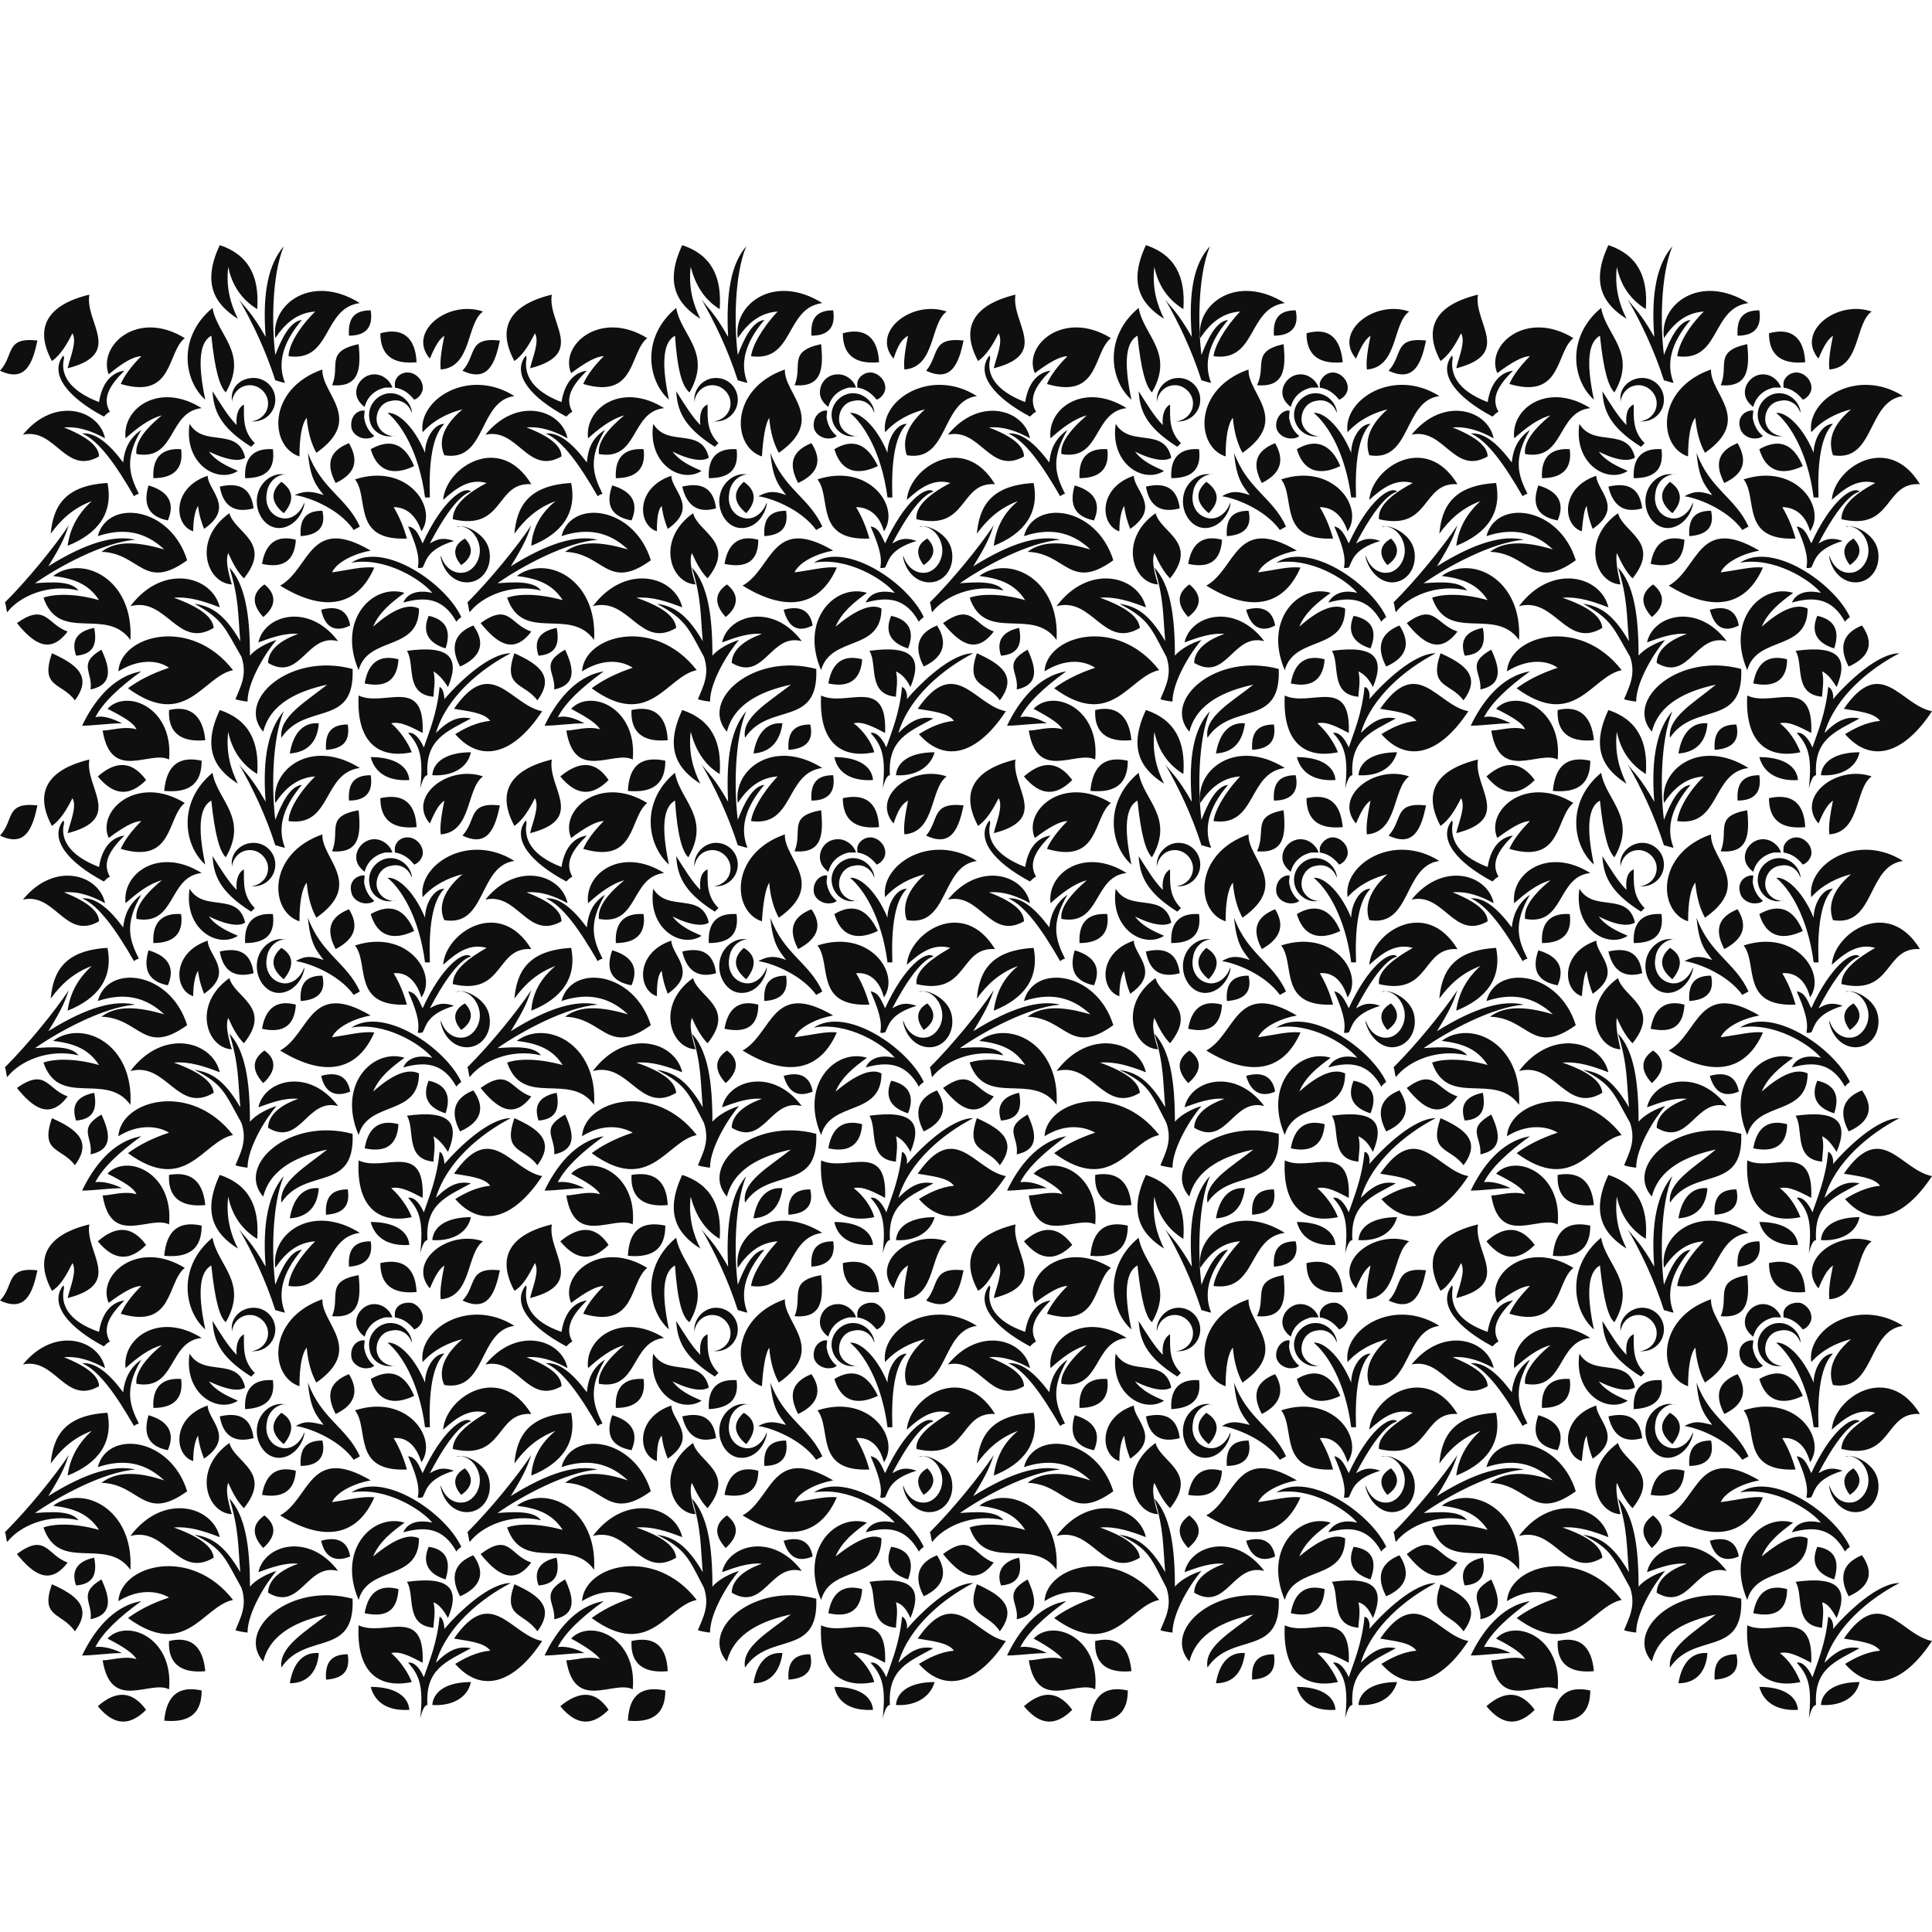 <svg xmlns="http://www.w3.org/2000/svg" xml:space="preserve" id="Warstwa_1" x="0" y="0" version="1.1" viewBox="0 0 160 160"><style>.st0{fill-rule:evenodd;clip-rule:evenodd;fill:#0f0f0f}</style><g id="Warstwa_x0020_1"><path d="M26.1 25.8c-1.5.1-2.5 1-3.3 2.2-.4-2.8 3-5.4 7-2.9-3.1.4-2.3 4.9-5.9 4.4 0-.8.7-2.2 2.2-3.7m-7.2-3.7c-.2 1.7.2 3.1.8 4.3-1.9-1.2-3-2.9-1.5-6.1 2.4.8 3.3 2.6 3.1 5.3-1.3-.8-2.1-2-2.4-3.5m3.1 5.8c-1.2-2.1-1.7-2.4-2.2-3.1 1.1 1.9 2.2 4.2 3 6.7.1 0 .6.2.8.2-.6-1.5-.3-3.2 1.4-5.2-1 .1-1.7 1.6-2.2 2.9-.3-2.4-.3-6.6.7-9-1.2 1.4-1.8 3.7-1.5 7.5M0 30.7c2.1 1 2.7-.6 3.1-2.5-2.7-.3-1.9 1.2-3.1 2.5M6.2 58c1.5-2 .1-3-1.9-3.9-1 2.9.8 2.4 1.9 3.9m1.3-.9c1.9-.4 1.6-1.8.9-3.3-2 1.2-.7 1.8-.9 3.3m9.5 4.2c-2.1.2-3.1-.7-3-2.5 1.7-.4 2.8.4 3 2.5m-6.9-1.4c-1 0-2.4.2-3.3.2.9-1.9 2.5-4.1 4.9-4.5-1.8 1.3-3.2 2.6-3.8 3.8.7-.2 1.6.2 2.2.5m1.2.5c-1-.3-2.1.1-2.8.1.7 4.3 3.9 1.6 5.5 2.4.4-4.3-3.5-5.9-5.1-4.2 1.4.7 2.2 1.2 2.4 1.7m2.7-5.1c-1.5.5-2.6 1.1-3.4 1.7 4.8 3.5 6.2-1 8.7-1.5-3.5-4.5-9.3-2.9-9.5.1 1.6-1 3.2-1 4.2-.3m24.1-.1c-.9-1.7-.4-2.8 1.1-3.4 1 1.4.7 2.6-1.1 3.4m-1.3 2.7c1.2-1.4 3.7-3.8 5.5-3.8-2.5 1.3-5.3 3.6-6.2 6.6 1.1-1.1 1.9-1.4 2.9-1.2-2 1.1-3.8 1.7-3.6 4.7-.2 0-.4.3-.6 1.1.3-2.7-.1-3.6-1-4.6.4-.1.9.3 1.3 1.2.4-1.2 1.1-2.8 1.3-5 .2 0 .4.5.4 1m-.9-2.3c.2.8 0 1.6 0 2.1-2.4-.2-1.5-2.7-2.2-3.8 3.6-.5 4.4.6 3.4 3-.5-.8-.9-1.1-1.2-1.3m1.8 5.2c2.2 2.5 4.9 1.6 7.2-1.9-2.6-.5-4.2-4.7-7.3-.2 1.1.2 2.5.3 3 1-1.1.1-2.1.6-2.9 1.1m-3.6 1.5c-2.9.6-4.6-1-4.4-4.7 2.1 1 5.5-1.7 5.3 3.1-.8-.4-1.8-1-2.6-.8.7.6 1.4 1.6 1.7 2.4m-7-5.6c-2.3.5-4.7 1.5-5.3 3.9-2.3-2.6 2.2-6.6 7.4-5.2.2 4.9-3.9 2.7-5.9 5.7-.2-1.7 1.9-2.9 3.8-4.4M8.2 33.3c.3-1.9 1.3-2.5 2.1-2.6-1.1 1.1-1.9 2.2-1.2 3.4-.2.1-.3.2-.5.4-3-1.6-4.5-3.5-3.4-5 .1-.1.1.1.1.2-.3 1.2.3 2.6 2.9 3.6m-3.9-3.4c-1.4-2.6-.6-4.6 3.1-5.5-.4 2.3 2.9 4.9-1.8 6.1.2-.9.8-2.2.4-2.9-.5 1-1 1.8-1.7 2.3m12.1 12c.1.8.3 1.4.5 1.9 2.6-1.8.3-3.2.3-4.4-3 1-2.8 4.1-1.2 4.6 0-1.1.2-1.8.4-2.1m-2.8 3.6c-1.6-1.5-3.4-1.8-5.5-1.1.8-3.1 6-2.5 7.4 2-3.6 2.6-3.9-.6-7.1-.7 1.3-1 3.1-.8 5.2-.2m-5.4 4.2c-.9-1.4-2.2-1.8-3.8-2 2.4-1.8 6.7.2 6.4 5.3-2-2.8-5.9.3-7.2-3.5.8-.3 2.5-.4 4.6.2m-.6-8.2c-1.6.6-2.6 1.6-3.4 2.7.2-2.2 1.1-4 4.7-4.2.5 2.5-.8 4.2-3.3 5.2.2-1.5.9-2.7 2-3.7M4 46.9c1.3-2.1 1.4-2.6 1.7-3.4-1.2 1.8-3.4 4.5-5.3 6.4.1.1.1.6.2.8 1-1.3 3.4-2.4 5.9-1.8-.6-.8-2.2-.7-3.6-.6 2-1.4 5.7-3.4 8.3-3.6-1.7-.4-4 .2-7.2 2.2m8.7-7.3c-.1-1.8.8-2.5 2.3-2.4.2 1.5-.5 2.4-2.3 2.4M20 54.4c.5 1.5-.1 2.5-.5 3.5.2.1.9.2 1 .2 0-1.7 1.6-4.2 2.4-5.1-.7.2-1.7.7-2.2 1.3 0-3.4-.4-5.9-1.7-7.3.8 2.6.7 3.9.9 6.1-1.4-2.4-2.5-2.9-3.8-3.1 2.4 1.3 2.5 2 3.9 4.4m4.7-1.9c-1.1-.1-2.2.3-3.3.7.5-2.3 4.2-3.3 6.6-.1-2.6-.7-3.1 3.4-5.8 1.8 0-.7.5-1.7 2.5-2.4m-10.3-3c1.3-.1 2.5.3 3.8.8-.6-2.6-4.7-3.7-7.4-.1 3-.8 3.9 3.6 6.9 1.8-.1-.9-1.1-1.7-3.3-2.5m7.4 1.6c-1-1.1-.9-2 .1-2.7 1 .8 1 1.8-.1 2.7m-2.9-5.3c.4.9.8 1.6 1.3 2.1 2.4-3-.8-3.8-1.2-5.4-3.1 2.2-1.9 5.8.2 5.9-.4-1.3-.5-2.1-.3-2.6m-7.2-16.3c-.8.8-1.4 1.6-1.7 2.3 4.4 1.3 3.8-2.6 5.3-3.8-3.9-2.4-7.2.6-6.3 3q1.8-1.5 2.7-1.5m-1.5 8.8c-1.2-1.6-2.3-2.5-3.4-2.4 1.4.6 2.8 2.6 4.3 5.2.1-.1.3-.2.4-.2-.8-1.6-1.2-2.9.2-5.3-1 .7-1.4 1.6-1.5 2.7m-4.9-2.9c1.2-.1 2.3.3 3.4.9-.5-2.4-4.2-3.5-6.8-.3 2.7-.6 3.5 3.4 6.3 1.8 0-.8-.9-1.6-2.9-2.4m8.1-1c-1.1.3-2.1 1.1-3 1.9-.3-2.5 2.8-4.7 6.3-2.5-2.8.3-2.1 4.4-5.4 3.8-.1-.8.4-1.8 2.1-3.2m22.4 14.7c-.9-1.1-3.9-3-6.7-2.5 2.7-1.8 7.8 1.7 9.1 4.5-.1.1-.3.2-.4.4-1.1-2-2.6-2.1-4.4-1.6.3-.7 1.1-1.1 2.4-.8m-4.9 2.8c.5-1.2 1.5-2 2.6-2.8-2.6-.8-5.6 2.2-3.8 6.4.8-2.9 5-1.5 5-5.1-.8-.4-2-.1-3.8 1.5M31 47c-1.3 3-3.9 3.9-7.8 1.5 2.5-1.4 2.4-5.9 7.5-2.9-1.2.2-2.8.9-3.2 1.8 1.4-.2 2.5-.5 3.5-.4m7.2-.2c1-.7 1-1.5.3-2.2-.9.5-1.1 1.3-.3 2.2m.8 1.4c1.1-.2 1.8-1.4 1.5-2.7s-1.9-2-2.4-1.9-.1 0-.2 0c.8-.1 1.6.6 1.8 1.6s-.4 2-1.2 2.2c-.9.2-1.7-.4-2-1.4v.2c.3 1.4 1.4 2.2 2.5 2m1.3-8.2c-1.4-.4-2.5.4-3.6 1.4.2-2.7 4.7-5.6 7.3-1.3-3-.2-2.2 3.9-6.5 2.9 0-.9.7-1.9 2.8-3m-6.5 3.6c.6 1.4 1 2.5.8 3.4.1.1.3 0 .4 0 .3-.5.3-1.5 2.6-2.2-1.1-.4-1.6 0-2 .2 2.3-4.4 3.4-4.2 3.4-4.3-.6-.5-2.4.8-4 4.3-.3-.6-.5-1.3-1.2-1.4M32.6 42c.6 1 .9 1.9 1.1 2.6-4.6.2-3.1-3.4-4.3-4.9 4.3-1.4 6.9 2.3 5.5 4.3-.5-1.5-1.4-2-2.3-2m-9.1.5c-1.1-.9-1.1-1.8-.2-2.6 1 .7 1.1 1.6.2 2.6m11.7-5c-1-2.4-2.4-3.4-3.1-3.3 1.1.9 2.6 3.2 3.1 7h.4c-.1-2.9.2-5.1 1.2-6.1-.9 0-1.6 1.3-1.6 2.4m-.9 1.1c-1.9.9-3.1.3-3.6-1.4 1.6-.9 2.8-.5 3.6 1.4m4-4.7c-1.2.3-2.4.9-3.3 1.9-.4-2.7 3.8-5.4 7.6-3-3 .4-2.3 5.5-5.8 4.9-.4-.9-.4-2.2 1.5-3.8m-7.7.8c-.2-1 .5-1.9 1.4-2.1 1-.2 1.9.5 2.1 1.4v.2c-.2-.7-.9-1.2-1.7-1-.8.1-1.3.9-1.2 1.7.1.7.8 1.3 1.6 1.2h-.2c-.9.2-1.9-.4-2-1.4m3.9-4.7c-2.1.2-3-.7-3-2.4 1.8-.5 2.9.3 3 2.4m2.3-2.2c-.2 1-.4 2.1-.3 2.8 2.6-.2 2.1-3.8 3.5-4.8-2.9-1-6.3 1.7-4.4 3.9.5-1.2.8-1.6 1.2-1.9m-11.4 6.8c.1 1.2.4 2.2.8 2.9 4-2.8.4-4.9.5-6.9-4.6 1.6-4.4 6.4-1.9 7.2 0-1.6.2-2.7.6-3.2m2.4 5.4c-.9-1.7-.4-2.7 1.1-3.3.8 1.4.6 2.5-1.1 3.3m-1 1c-.6-.8-1.1-1.3-1.3-3.5 1.1 3 3.2 3.7 4.3 6.1-.1.1-.4.2-.5.3-1.3-1.9-4-2.8-4.9-2.9.9-.4 1.5-.3 2.4 0m-4 2.7c-1-.2-1.7-1.4-1.5-2.6s1.3-2 2.3-1.8h.2c-.8-.1-1.6.6-1.7 1.5-.2 1 .3 1.9 1.2 2.1.8.2 1.6-.4 1.9-1.3v.2c-.3 1.3-1.4 2.1-2.4 1.9m-3.2-8.5c-.7-.7-1.3-1.7-2-2.8.1 1.5.5 2.9 3.2 4.6l.3-.3c-1-1-.9-2.1-.9-3.2-.4.2-.7.8-.6 1.7m1.4-3.9c1 0 1.8.8 1.8 1.8s-.8 1.8-1.8 1.8h-.2c.8-.1 1.4-.7 1.4-1.5s-.7-1.5-1.5-1.5-1.4.6-1.5 1.4v-.2c-.1-1 .7-1.8 1.8-1.8m-3.5-3.5c-.9.5-1.2 2-.5 5.3-1.8-1.6-2.3-5.2.6-7.6.4 2.3 3 3.7 1.1 7-.5-.5-.9-1.8-1.2-4.7m-.2 9.6c.6.8 1.5 1.2 2.4 1.6-1.7 1.1-4.5-.6-4-3.9 1.2 2 4 .2 4.6 2.8-.4.3-1.3.3-3-.5m10.2-5.5c2.3.2 2.4-1.4 2.2-3.4-2.8.6-1.5 1.8-2.2 3.4m-15.2 8.3c1.7.5 2.2 1.5 1.6 2.9-1.5-.3-2.1-1.2-1.6-2.9m1.3 25.3c2.2.2 3.1-.7 3.1-2.5-1.8-.4-2.9.3-3.1 2.5m-5.5-1.2c1.4 1.7 2.7 1.6 4 .3-1.1-1.5-2.4-1.7-4-.3M30 34h.2c0 .3-.1.5 0 .8.1.5.4 1 .8 1.3-.1.1-.3.2-.5.2-.6.1-1.3-.3-1.4-.9s.2-1.3.9-1.4m1-3c.7 0 1.3.5 1.5 1.1h-.6c-.9.2-1.5.8-1.7 1.6-.4-.3-.7-.7-.7-1.2 0-.8.7-1.5 1.5-1.5m3.1-.1c.6.2 1 .8.9 1.4-.1.4-.4.7-.7.8-.4-.5-.9-.9-1.6-1v-.4c.1-.6.7-1 1.4-.8m-13.8 8.7c-.1-1.8.8-2.5 2.3-2.4.2 1.6-.5 2.4-2.3 2.4m-2.1.7c1.7-.4 2.6.2 2.8 1.8-1.5.4-2.5-.1-2.8-1.8m3.5 6.4c.3-1.8 1.3-2.4 2.8-2-.1 1.7-1 2.4-2.8 2m3.2-2.3c-.1-1.5.5-2.1 1.8-2.1q.45 1.95-1.8 2.1m4-16.6c-.1-1.5.5-2.1 1.8-2.1.2 1.3-.3 2.1-1.8 2.1m1.3 28.8c.3-1.8 1.3-2.4 2.8-2-.1 1.6-.9 2.4-2.8 2m6.7-2.9c-1.6-.5-1.9-1.5-1.4-2.7 1.4.3 1.9 1.2 1.4 2.7M27 62.1c-.1-1.5.5-2.1 1.8-2.1.2 1.3-.3 2-1.8 2.1m-.4-11.6c1.4-.4 2.2.1 2.4 1.3-1.2.6-2.1.2-2.4-1.3m-21 1.8c-1.5 2-2.9.9-4.2-.7 2.4-1.7 2.5.1 4.2.7m2.2-.3c.3 1.5-.2 2.2-1.5 2.3-.4-1.2 0-2 1.5-2.3M24 62.4c.3-1.8 1.2-2.6 2.4-2.5-.1 1.5-.9 2.4-2.4 2.5m6.7.3c1.9 0 3.1.7 3.2 1.9-1.5.1-2.8-.4-3.2-1.9m8.3-.4c-1.9 0-3.1.7-3.2 1.9 1.5.1 2.9-.5 3.2-1.9M64.4 25.8c-1.5.1-2.5 1-3.3 2.2-.4-2.8 3-5.4 7-2.9-3.1.4-2.3 4.9-5.9 4.4.1-.8.8-2.2 2.2-3.7m-7.2-3.7c-.2 1.7.2 3.1.8 4.3-1.9-1.2-3-2.9-1.5-6.1 2.4.8 3.3 2.6 3.1 5.3-1.3-.8-2-2-2.4-3.5m3.1 5.8c-1.2-2.1-1.7-2.4-2.2-3.1 1.1 1.9 2.2 4.2 3 6.7.1 0 .6.2.8.2-.6-1.5-.3-3.2 1.4-5.2-1 .1-1.7 1.6-2.2 2.9-.3-2.4-.3-6.6.7-9-1.2 1.4-1.7 3.7-1.5 7.5m-22 2.8c2.1 1 2.7-.6 3.1-2.5-2.7-.3-1.9 1.2-3.1 2.5M44.5 58c1.5-2 .1-3-1.9-3.9-1 2.9.8 2.4 1.9 3.9m1.4-.9c1.9-.4 1.6-1.8.9-3.3-2.1 1.2-.8 1.8-.9 3.3m9.4 4.2c-2.1.2-3.1-.7-3-2.5 1.8-.4 2.9.4 3 2.5m-6.9-1.4c-1 0-2.4.2-3.3.2.9-1.9 2.5-4.1 4.9-4.5-1.8 1.3-3.2 2.6-3.8 3.8.8-.2 1.6.2 2.2.5m1.3.5c-1-.3-2.1.1-2.8.1.7 4.3 3.9 1.6 5.5 2.4.4-4.3-3.5-5.9-5.1-4.2 1.3.7 2.1 1.2 2.4 1.7m2.7-5.1c-1.5.5-2.6 1.1-3.4 1.7 4.8 3.5 6.2-1 8.7-1.5-3.5-4.5-9.3-2.9-9.5.1 1.6-1 3.1-1 4.2-.3m24.1-.1c-.9-1.7-.4-2.8 1.1-3.4.9 1.4.6 2.6-1.1 3.4m-1.4 2.7c1.2-1.4 3.7-3.8 5.5-3.8-2.5 1.3-5.3 3.6-6.2 6.6 1.1-1.1 1.9-1.4 2.9-1.2-2 1.1-3.8 1.7-3.6 4.7-.2 0-.4.3-.6 1.1.3-2.7-.1-3.6-1-4.6.4-.1.9.3 1.3 1.2.4-1.2 1.1-2.8 1.3-5 .2 0 .5.5.4 1m-.9-2.3c.2.8 0 1.6 0 2.1-2.4-.2-1.5-2.7-2.2-3.8 3.6-.5 4.4.6 3.4 3-.4-.8-.8-1.1-1.2-1.3m1.9 5.2c2.2 2.5 4.9 1.6 7.2-1.9-2.6-.5-4.2-4.7-7.3-.2 1.1.2 2.5.3 3 1-1.1.1-2.1.6-2.9 1.1m-3.7 1.5c-2.9.6-4.6-1-4.4-4.7 2.1 1 5.5-1.7 5.3 3.1-.8-.4-1.8-1-2.6-.8.8.6 1.5 1.6 1.7 2.4m-6.9-5.6c-2.3.5-4.7 1.5-5.3 3.9-2.3-2.6 2.2-6.6 7.4-5.2.2 4.9-3.9 2.7-5.9 5.7-.3-1.7 1.9-2.9 3.8-4.4m-19-23.4c.3-1.9 1.3-2.5 2.1-2.6-1.1 1.1-1.9 2.2-1.2 3.4-.2.1-.3.2-.5.4-3-1.6-4.5-3.5-3.4-5 .1-.1.1.1.1.2-.2 1.2.3 2.6 2.9 3.6m-3.9-3.4c-1.4-2.6-.6-4.6 3.1-5.5-.4 2.3 2.9 4.9-1.8 6.1.2-.9.8-2.2.4-2.9-.5 1-1 1.8-1.7 2.3m12.2 12c.1.8.3 1.4.5 1.9 2.6-1.8.3-3.2.3-4.4-3 1-2.8 4.1-1.2 4.6 0-1.1.1-1.8.4-2.1M52 45.5c-1.6-1.5-3.4-1.8-5.5-1.1.8-3.1 6-2.5 7.4 2-3.6 2.6-3.9-.6-7.1-.7 1.3-1 3.1-.8 5.2-.2m-5.4 4.2c-.9-1.4-2.2-1.8-3.8-2 2.4-1.8 6.7.2 6.4 5.3-2-2.8-5.9.3-7.2-3.5.8-.3 2.4-.4 4.6.2m-.6-8.2c-1.6.6-2.6 1.6-3.4 2.7.2-2.2 1.1-4 4.7-4.2.5 2.5-.8 4.2-3.3 5.2.1-1.5.8-2.7 2-3.7m-3.7 5.4c1.3-2.1 1.4-2.6 1.7-3.4-1.2 1.8-3.4 4.5-5.3 6.4.1.1.1.6.2.8 1-1.3 3.4-2.4 5.9-1.8-.6-.8-2.2-.7-3.6-.6 2-1.4 5.7-3.4 8.3-3.6-1.7-.4-4 .2-7.2 2.2m8.7-7.3c-.1-1.8.8-2.5 2.3-2.4.2 1.5-.5 2.4-2.3 2.4m7.3 14.8c.5 1.5-.1 2.5-.5 3.5.2.1.9.2 1 .2 0-1.7 1.6-4.2 2.4-5.1-.7.2-1.7.7-2.2 1.3 0-3.4-.4-5.9-1.7-7.3.8 2.6.7 3.9.9 6.1-1.4-2.4-2.5-2.9-3.8-3.1 2.4 1.3 2.6 2 3.9 4.4m4.8-1.9c-1.1-.1-2.2.3-3.3.7.5-2.3 4.2-3.3 6.6-.1-2.6-.7-3.1 3.4-5.8 1.8 0-.7.5-1.7 2.5-2.4m-10.4-3c1.3-.1 2.5.3 3.8.8-.6-2.6-4.7-3.7-7.4-.1 3-.8 3.9 3.6 6.9 1.8-.1-.9-1-1.7-3.3-2.5m7.4 1.6c-1-1.1-.9-2 .1-2.7 1 .8 1 1.8-.1 2.7m-2.8-5.3c.4.9.8 1.6 1.3 2.1 2.4-3-.8-3.8-1.2-5.4-3.1 2.2-1.9 5.8.2 5.9-.4-1.3-.5-2.1-.3-2.6M50 29.5c-.8.8-1.4 1.6-1.7 2.3 4.4 1.3 3.8-2.6 5.3-3.8-3.9-2.4-7.3.6-6.3 2.9 1.2-.9 2.1-1.4 2.7-1.4m-1.4 8.8c-1.2-1.6-2.3-2.5-3.4-2.4 1.4.6 2.8 2.6 4.3 5.2.1-.1.3-.2.4-.2-.8-1.6-1.2-2.9.2-5.3-1.1.7-1.4 1.6-1.5 2.7m-5-2.9c1.2-.1 2.3.3 3.4.9-.5-2.4-4.2-3.5-6.8-.3 2.7-.6 3.5 3.4 6.3 1.8 0-.8-.8-1.6-2.9-2.4m8.1-1c-1.1.3-2.1 1.1-3 1.9-.3-2.5 2.8-4.7 6.3-2.5-2.8.3-2.1 4.4-5.4 3.8-.1-.8.4-1.8 2.1-3.2m22.4 14.7c-.9-1.1-3.9-3-6.7-2.5 2.7-1.8 7.8 1.7 9.1 4.5-.1.1-.3.2-.4.4-1.1-2-2.6-2.1-4.4-1.6.3-.7 1.1-1.1 2.4-.8m-4.9 2.8c.5-1.2 1.5-2 2.6-2.8-2.6-.8-5.6 2.2-3.8 6.4.8-2.9 5-1.5 5-5.1-.7-.4-1.9-.1-3.8 1.5m.1-4.9c-1.3 3-3.9 3.9-7.8 1.5 2.5-1.4 2.4-5.9 7.5-2.9-1.2.2-2.8.9-3.2 1.8 1.5-.2 2.6-.5 3.5-.4m7.2-.2c1-.7 1-1.5.3-2.2-.9.5-1 1.3-.3 2.2m.8 1.4c1.1-.2 1.8-1.4 1.5-2.7s-1.9-2-2.4-1.9-.1 0-.2 0c.8-.1 1.6.6 1.8 1.6s-.4 2-1.2 2.2c-.9.2-1.7-.4-2-1.4v.2c.3 1.4 1.4 2.2 2.5 2m1.4-8.2c-1.4-.4-2.5.4-3.6 1.4.2-2.7 4.7-5.6 7.3-1.3-3-.2-2.2 3.9-6.5 2.9-.1-.9.7-1.9 2.8-3m-6.6 3.6c.6 1.4 1 2.5.8 3.4.1.1.3 0 .4 0 .3-.5.3-1.5 2.6-2.2-1.1-.4-1.6 0-2 .2 2.3-4.4 3.4-4.2 3.4-4.3-.6-.5-2.4.8-4 4.3-.3-.6-.5-1.3-1.2-1.4M70.9 42c.6 1 .9 1.9 1.1 2.6-4.6.2-3.1-3.4-4.3-4.9 4.3-1.4 6.9 2.3 5.5 4.3-.4-1.5-1.4-2-2.3-2m-9.1.5c-1.1-.9-1.1-1.8-.2-2.6 1 .7 1.1 1.6.2 2.6m11.7-5c-1-2.4-2.4-3.4-3.1-3.3 1.1.9 2.6 3.2 3.1 7h.4c-.1-2.9.2-5.1 1.2-6.1-.9 0-1.6 1.3-1.6 2.4m-.8 1.1c-1.9.9-3.1.3-3.6-1.4 1.5-.9 2.7-.5 3.6 1.4m3.9-4.7c-1.2.3-2.4.9-3.3 1.9-.4-2.7 3.8-5.4 7.6-3-3 .4-2.3 5.5-5.8 4.9-.3-.9-.3-2.2 1.5-3.8m-7.7.8c-.2-1 .5-1.9 1.4-2.1 1-.2 1.9.5 2.1 1.4v.2c-.2-.7-.9-1.2-1.7-1-.8.1-1.3.9-1.2 1.7.1.7.8 1.3 1.6 1.2h-.2c-.9.2-1.8-.4-2-1.4m3.9-4.7c-2.1.2-3-.7-3-2.4 1.8-.5 2.9.3 3 2.4m2.4-2.2c-.2 1-.4 2.1-.3 2.8 2.6-.2 2.1-3.8 3.5-4.8-2.9-1-6.3 1.7-4.4 3.9.4-1.2.7-1.6 1.2-1.9m-11.5 6.8c.1 1.2.4 2.2.8 2.9 4-2.8.4-4.9.5-6.9-4.6 1.6-4.4 6.4-1.9 7.2.1-1.6.3-2.7.6-3.2m2.4 5.4c-.9-1.7-.4-2.7 1.1-3.3.9 1.4.6 2.5-1.1 3.3m-1 1c-.6-.8-1.1-1.3-1.3-3.5 1.1 3 3.2 3.7 4.3 6.1-.1.1-.4.2-.5.3-1.3-1.8-3.9-2.7-4.8-2.8.9-.5 1.5-.4 2.3-.1m-4 2.7c-1-.2-1.7-1.4-1.5-2.6s1.3-2 2.3-1.8h.2c-.8-.1-1.6.6-1.7 1.5-.2 1 .3 1.9 1.2 2.1.8.2 1.6-.4 1.9-1.3v.2c-.3 1.3-1.3 2.1-2.4 1.9M58 35.2c-.7-.7-1.3-1.7-2-2.8.1 1.5.5 2.9 3.2 4.6l.3-.3c-1-1-.9-2.1-.9-3.2-.5.2-.7.8-.6 1.7m1.3-3.9c1 0 1.8.8 1.8 1.8s-.8 1.8-1.8 1.8h-.2c.8-.1 1.4-.7 1.4-1.5s-.7-1.5-1.5-1.5-1.4.6-1.5 1.4v-.2c0-1 .8-1.8 1.8-1.8m-3.4-3.5c-.9.5-1.2 2-.5 5.3-1.8-1.6-2.3-5.2.6-7.6.4 2.3 3 3.7 1.1 7-.6-.5-1-1.8-1.2-4.7m-.2 9.6c.6.8 1.5 1.2 2.4 1.6-1.7 1.1-4.5-.6-4-3.9 1.2 2 4 .2 4.6 2.8-.4.3-1.4.3-3-.5m10.1-5.5c2.3.2 2.4-1.4 2.2-3.4-2.8.6-1.5 1.8-2.2 3.4m-15.1 8.3c1.7.5 2.2 1.5 1.6 2.9-1.6-.3-2.2-1.2-1.6-2.9M52 65.5c2.2.2 3.1-.7 3.1-2.5-1.9-.4-3 .3-3.1 2.5m-5.6-1.2c1.4 1.7 2.7 1.6 4 .3-1-1.5-2.3-1.7-4-.3M68.3 34h.2c0 .3-.1.5 0 .8.1.5.4 1 .8 1.3-.1.1-.3.2-.5.2-.6.1-1.3-.3-1.4-.9-.1-.7.3-1.3.9-1.4m1.1-3c.7 0 1.3.5 1.5 1.1h-.6c-.9.2-1.5.8-1.7 1.6-.4-.3-.7-.7-.7-1.2 0-.8.6-1.5 1.5-1.5m3-.1c.6.2 1 .8.9 1.4-.1.4-.4.7-.7.8-.4-.5-.9-.9-1.6-1v-.4c.1-.6.8-1 1.4-.8m-13.7 8.7c-.1-1.8.8-2.5 2.3-2.4.2 1.6-.5 2.4-2.3 2.4m-2.2.7c1.7-.4 2.6.2 2.8 1.8-1.4.4-2.4-.1-2.8-1.8m3.5 6.4c.3-1.8 1.3-2.4 2.8-2 0 1.7-.9 2.4-2.8 2m3.3-2.3c-.1-1.5.5-2.1 1.8-2.1.2 1.3-.3 2-1.8 2.1m3.9-16.6c-.1-1.5.5-2.1 1.8-2.1.2 1.3-.3 2.1-1.8 2.1m1.4 28.8c.3-1.8 1.3-2.4 2.8-2-.1 1.6-1 2.4-2.8 2m6.6-2.9c-1.6-.5-1.9-1.5-1.4-2.7 1.4.3 2 1.2 1.4 2.7m-9.9 8.4c-.1-1.5.5-2.1 1.8-2.1q.45 1.95-1.8 2.1m-.4-11.6c1.4-.4 2.2.1 2.4 1.3-1.2.6-2 .2-2.4-1.3M44 52.3c-1.5 2-2.9.9-4.2-.7 2.4-1.7 2.4.1 4.2.7m2.1-.3c.3 1.5-.2 2.2-1.5 2.3-.4-1.2 0-2 1.5-2.3m16.3 10.4c.3-1.8 1.2-2.6 2.4-2.5-.2 1.5-1 2.4-2.4 2.5m6.7.3c1.9 0 3.1.7 3.2 1.9-1.5.1-2.9-.4-3.2-1.9m8.3-.4c-1.9 0-3.1.7-3.2 1.9 1.4.1 2.8-.5 3.2-1.9M102.7 25.8c-1.5.1-2.5 1-3.3 2.2-.4-2.8 3-5.4 7-2.9-3.1.4-2.3 4.9-5.9 4.4.1-.8.8-2.2 2.2-3.7m-7.1-3.7c-.2 1.7.2 3.1.8 4.3-1.9-1.2-3-2.9-1.5-6.1 2.4.8 3.3 2.6 3.1 5.3-1.3-.8-2.1-2-2.4-3.5m3.1 5.8c-1.2-2.1-1.7-2.4-2.2-3.1 1.1 1.9 2.2 4.2 3 6.7.1 0 .6.2.8.2-.6-1.5-.3-3.2 1.4-5.2-1 .1-1.7 1.6-2.2 2.9-.3-2.4-.3-6.6.7-9-1.3 1.4-1.8 3.7-1.5 7.5m-22 2.8c2.1 1 2.7-.6 3.1-2.5-2.7-.3-2 1.2-3.1 2.5M82.8 58c1.5-2 .1-3-1.9-3.9-1 2.9.9 2.4 1.9 3.9m1.4-.9c1.9-.4 1.6-1.8.9-3.3-2.1 1.2-.7 1.8-.9 3.3m9.5 4.2c-2.1.2-3.1-.7-3-2.5 1.7-.4 2.8.4 3 2.5m-7-1.4c-1 0-2.4.2-3.3.2.9-1.9 2.5-4.1 4.9-4.5-1.8 1.3-3.2 2.6-3.8 3.8.8-.2 1.6.2 2.2.5m1.3.5c-1-.3-2.1.1-2.8.1.7 4.3 3.9 1.6 5.5 2.4.4-4.3-3.5-5.9-5.1-4.2 1.3.7 2.1 1.2 2.4 1.7m2.7-5.1c-1.5.5-2.6 1.1-3.4 1.7 4.8 3.5 6.2-1 8.7-1.5-3.5-4.5-9.3-2.9-9.5.1 1.6-1 3.1-1 4.2-.3m24.1-.1c-.9-1.7-.4-2.8 1.1-3.4.9 1.4.7 2.6-1.1 3.4m-1.4 2.7c1.2-1.4 3.7-3.8 5.5-3.8-2.5 1.3-5.3 3.6-6.2 6.6 1.1-1.1 1.9-1.4 2.9-1.2-2 1.1-3.8 1.7-3.6 4.7-.2 0-.4.3-.6 1.1.3-2.7-.1-3.6-1-4.6.4-.1.9.3 1.3 1.2.4-1.2 1.1-2.8 1.3-5 .3 0 .5.5.4 1m-.9-2.3c.2.8 0 1.6 0 2.1-2.4-.2-1.5-2.7-2.2-3.8 3.6-.5 4.4.6 3.4 3-.4-.8-.8-1.1-1.2-1.3m1.9 5.2c2.2 2.5 4.9 1.6 7.2-1.9-2.6-.5-4.2-4.7-7.3-.2 1.1.2 2.5.3 3 1-1.1.1-2.1.6-2.9 1.1m-3.6 1.5c-2.9.6-4.6-1-4.4-4.7 2.1 1 5.5-1.7 5.3 3.1-.8-.4-1.8-1-2.6-.8.7.6 1.4 1.6 1.7 2.4m-7-5.6c-2.3.5-4.7 1.5-5.3 3.9-2.3-2.6 2.2-6.6 7.4-5.2.2 4.9-3.9 2.7-5.9 5.7-.3-1.7 1.9-2.9 3.8-4.4M84.9 33.3c.3-1.9 1.3-2.5 2.1-2.6-1.1 1.1-1.9 2.2-1.2 3.4-.2.1-.3.2-.5.4-3-1.6-4.5-3.5-3.4-5 .1-.1.1.1.1.2-.3 1.2.3 2.6 2.9 3.6M81 29.9c-1.4-2.6-.6-4.6 3.1-5.5-.4 2.3 2.9 4.9-1.8 6.1.2-.9.8-2.2.4-2.9-.5 1-1 1.8-1.7 2.3m12.1 12c.1.8.3 1.4.5 1.9 2.6-1.8.3-3.2.3-4.4-3 1-2.8 4.1-1.2 4.6 0-1.1.2-1.8.4-2.1m-2.8 3.6c-1.6-1.5-3.4-1.8-5.5-1.1.8-3.1 6-2.5 7.4 2-3.6 2.6-3.9-.6-7.1-.7 1.3-1 3.1-.8 5.2-.2m-5.4 4.2c-.9-1.4-2.2-1.8-3.8-2 2.4-1.8 6.7.2 6.4 5.3-2-2.8-5.9.3-7.2-3.5.8-.3 2.5-.4 4.6.2m-.6-8.2c-1.6.6-2.6 1.6-3.4 2.7.2-2.2 1.1-4 4.7-4.2.5 2.5-.8 4.2-3.3 5.2.2-1.5.8-2.7 2-3.7m-3.7 5.4c1.3-2.1 1.4-2.6 1.7-3.4-1.2 1.8-3.4 4.5-5.3 6.4.1.1.1.6.2.8 1-1.3 3.4-2.4 5.9-1.8-.6-.8-2.2-.7-3.6-.6 2-1.4 5.7-3.4 8.3-3.6-1.7-.4-4 .2-7.2 2.2m8.8-7.3c-.1-1.8.8-2.5 2.3-2.4.2 1.5-.5 2.4-2.3 2.4m7.2 14.8c.5 1.5-.1 2.5-.5 3.5.2.1.9.2 1 .2 0-1.7 1.6-4.2 2.4-5.1-.7.2-1.7.7-2.2 1.3 0-3.4-.4-5.9-1.7-7.3.8 2.6.7 3.9.9 6.1-1.4-2.4-2.5-2.9-3.8-3.1 2.5 1.3 2.6 2 3.9 4.4m4.8-1.9c-1.1-.1-2.2.3-3.3.7.5-2.3 4.2-3.3 6.6-.1-2.6-.7-3.1 3.4-5.8 1.8 0-.7.5-1.7 2.5-2.4m-10.3-3c1.3-.1 2.5.3 3.8.8-.6-2.6-4.7-3.7-7.4-.1 3-.8 3.9 3.6 6.9 1.8-.1-.9-1.1-1.7-3.3-2.5m7.3 1.6c-1-1.1-.9-2 .1-2.7 1 .8 1.1 1.8-.1 2.7m-2.8-5.3c.4.9.8 1.6 1.3 2.1 2.4-3-.8-3.8-1.2-5.4-3.1 2.2-1.9 5.8.2 5.9-.4-1.3-.5-2.1-.3-2.6m-7.2-16.3c-.8.8-1.4 1.6-1.7 2.3 4.4 1.3 3.8-2.6 5.3-3.8-3.9-2.4-7.3.6-6.3 2.9 1.2-.9 2.1-1.4 2.7-1.4m-1.5 8.8c-1.2-1.6-2.3-2.5-3.4-2.4 1.4.6 2.8 2.6 4.3 5.2.1-.1.3-.2.4-.2-.8-1.6-1.2-2.9.2-5.3-1 .7-1.4 1.6-1.5 2.7m-5-2.9c1.2-.1 2.3.3 3.4.9-.5-2.4-4.2-3.5-6.8-.3 2.7-.6 3.5 3.4 6.3 1.8 0-.8-.8-1.6-2.9-2.4m8.1-1c-1.1.3-2.1 1.1-3 1.9-.3-2.5 2.8-4.7 6.3-2.5-2.8.3-2.1 4.4-5.4 3.8-.1-.8.5-1.8 2.1-3.2m22.4 14.7c-.9-1.1-3.9-3-6.7-2.5 2.7-1.8 7.8 1.7 9.1 4.5-.1.1-.3.2-.4.4-1.1-2-2.6-2.1-4.4-1.6.4-.7 1.2-1.1 2.4-.8m-4.8 2.8c.5-1.2 1.5-2 2.6-2.8-2.6-.8-5.6 2.2-3.8 6.4.8-2.9 5-1.5 5-5.1-.8-.4-2-.1-3.8 1.5m.1-4.9c-1.3 3-3.9 3.9-7.8 1.5 2.5-1.4 2.4-5.9 7.5-2.9-1.2.2-2.8.9-3.2 1.8 1.4-.2 2.5-.5 3.5-.4m7.2-.2c1-.7 1-1.5.3-2.2-.9.5-1.1 1.3-.3 2.2m.7 1.4c1.1-.2 1.8-1.4 1.5-2.7s-1.9-2-2.4-1.9-.1 0-.2 0c.8-.1 1.6.6 1.8 1.6s-.4 2-1.2 2.2c-.9.2-1.7-.4-2-1.4v.2c.4 1.4 1.5 2.2 2.5 2M117 40c-1.4-.4-2.5.4-3.6 1.4.2-2.7 4.7-5.6 7.3-1.3-3-.2-2.2 3.9-6.5 2.9-.1-.9.7-1.9 2.8-3m-6.5 3.6c.6 1.4 1 2.5.8 3.4.1.1.3 0 .4 0 .3-.5.3-1.5 2.6-2.2-1.1-.4-1.6 0-2 .2 2.3-4.4 3.4-4.2 3.4-4.3-.6-.5-2.4.8-4 4.3-.3-.6-.6-1.3-1.2-1.4m-1.2-1.6c.6 1 .9 1.9 1.1 2.6-4.6.2-3.1-3.4-4.3-4.9 4.3-1.4 6.9 2.3 5.5 4.3-.5-1.5-1.4-2-2.3-2m-9.2.5c-1.1-.9-1.1-1.8-.2-2.6 1 .7 1.2 1.6.2 2.6m11.8-5c-1-2.4-2.4-3.4-3.1-3.3 1.1.9 2.6 3.2 3.1 7h.4c-.1-2.9.2-5.1 1.2-6.1-.9 0-1.6 1.3-1.6 2.4m-.9 1.1c-1.9.9-3.1.3-3.6-1.4 1.5-.9 2.8-.5 3.6 1.4m3.9-4.7c-1.2.3-2.4.9-3.3 1.9-.4-2.7 3.8-5.4 7.6-3-3 .4-2.3 5.5-5.8 4.9-.3-.9-.3-2.2 1.5-3.8m-7.7.8c-.2-1 .5-1.9 1.4-2.1 1-.2 1.9.5 2.1 1.4v.2c-.2-.7-.9-1.2-1.7-1-.8.1-1.3.9-1.2 1.7.1.7.8 1.3 1.6 1.2h-.2c-.8.2-1.8-.4-2-1.4m4-4.7c-2.1.2-3-.7-3-2.4q2.7-.75 3 2.4m2.3-2.2c-.2 1-.4 2.1-.3 2.8 2.6-.2 2.1-3.8 3.5-4.8-2.9-1-6.3 1.7-4.4 3.9.5-1.2.8-1.6 1.2-1.9m-11.4 6.8c.1 1.2.4 2.2.8 2.9 4-2.8.4-4.9.5-6.9-4.6 1.6-4.4 6.4-1.9 7.2 0-1.6.2-2.7.6-3.2m2.4 5.4c-.9-1.7-.4-2.7 1.1-3.3.8 1.4.5 2.5-1.1 3.3m-1 1c-.6-.8-1.1-1.3-1.3-3.5 1.1 3 3.2 3.7 4.3 6.1-.1.1-.4.2-.5.3-1.3-1.8-3.9-2.7-4.8-2.8.8-.5 1.4-.4 2.3-.1m-4 2.7c-1-.2-1.7-1.4-1.5-2.6s1.3-2 2.3-1.8h.2c-.8-.1-1.6.6-1.7 1.5-.2 1 .3 1.9 1.2 2.1.8.2 1.6-.4 1.9-1.3v.2c-.3 1.3-1.4 2.1-2.4 1.9m-3.2-8.5c-.7-.7-1.3-1.7-2-2.8.1 1.5.5 2.9 3.2 4.6l.3-.3c-1-1-.9-2.1-.9-3.2-.4.2-.7.8-.6 1.7m1.3-3.9c1 0 1.8.8 1.8 1.8s-.8 1.8-1.8 1.8h-.2c.8-.1 1.4-.7 1.4-1.5s-.7-1.5-1.5-1.5-1.4.6-1.5 1.4v-.2c0-1 .8-1.8 1.8-1.8m-3.4-3.5c-.9.5-1.2 2-.5 5.3-1.8-1.6-2.3-5.2.6-7.6.4 2.3 3 3.7 1.1 7-.5-.5-.9-1.8-1.2-4.7m-.2 9.6c.6.8 1.5 1.2 2.4 1.6-1.7 1.1-4.5-.6-4-3.9 1.2 2 4 .2 4.6 2.8-.4.3-1.4.3-3-.5m10.1-5.5c2.3.2 2.4-1.4 2.2-3.4-2.7.6-1.4 1.8-2.2 3.4M89 40.2c1.7.5 2.2 1.5 1.6 2.9-1.5-.3-2.1-1.2-1.6-2.9m1.3 25.3c2.2.2 3.1-.7 3.1-2.5-1.8-.4-2.9.3-3.1 2.5m-5.5-1.2c1.4 1.7 2.7 1.6 4 .3-1.1-1.5-2.4-1.7-4-.3M106.6 34h.2c0 .3-.1.5 0 .8.1.5.4 1 .8 1.3-.1.1-.3.2-.5.2-.6.1-1.3-.3-1.4-.9s.3-1.3.9-1.4m1.1-3c.7 0 1.3.5 1.5 1.1h-.6c-.9.2-1.5.8-1.7 1.6-.4-.3-.7-.7-.7-1.2 0-.8.7-1.5 1.5-1.5m3-.1c.6.2 1 .8.9 1.4-.1.4-.4.7-.7.8-.4-.5-.9-.9-1.6-1v-.4c.2-.6.8-1 1.4-.8M97 39.6c-.1-1.8.8-2.5 2.3-2.4.2 1.6-.5 2.4-2.3 2.4m-2.1.7c1.7-.4 2.6.2 2.8 1.8-1.5.4-2.5-.1-2.8-1.8m3.5 6.4c.3-1.8 1.3-2.4 2.8-2-.1 1.7-1 2.4-2.8 2m3.2-2.3c-.1-1.5.5-2.1 1.8-2.1q.45 1.95-1.8 2.1m3.9-16.6c-.1-1.5.5-2.1 1.8-2.1.3 1.3-.3 2.1-1.8 2.1m1.4 28.8c.3-1.8 1.3-2.4 2.8-2-.1 1.6-1 2.4-2.8 2m6.6-2.9c-1.6-.5-1.9-1.5-1.4-2.7 1.5.3 2 1.2 1.4 2.7m-9.8 8.4c-.1-1.5.5-2.1 1.8-2.1.2 1.3-.3 2-1.8 2.1m-.5-11.6c1.4-.4 2.2.1 2.4 1.3-1.1.6-2 .2-2.4-1.3m-20.9 1.8c-1.5 2-2.9.9-4.2-.7 2.4-1.7 2.5.1 4.2.7m2.1-.3c.3 1.5-.2 2.2-1.5 2.3-.4-1.2.1-2 1.5-2.3m16.3 10.4c.3-1.8 1.2-2.6 2.4-2.5-.2 1.5-.9 2.4-2.4 2.5m6.7.3c1.9 0 3.1.7 3.2 1.9-1.5.1-2.8-.4-3.2-1.9m8.3-.4c-1.9 0-3.1.7-3.2 1.9 1.5.1 2.8-.5 3.2-1.9M141.1 25.8c-1.5.1-2.5 1-3.3 2.2-.4-2.8 3-5.4 7-2.9-3.1.4-2.3 4.9-5.9 4.4.1-.8.7-2.2 2.2-3.7m-7.2-3.7c-.2 1.7.2 3.1.8 4.3-1.9-1.2-3-2.9-1.5-6.1 2.4.8 3.3 2.6 3.1 5.3-1.3-.8-2.1-2-2.4-3.5m3.1 5.8c-1.2-2.1-1.7-2.4-2.2-3.1 1.1 1.9 2.2 4.2 3 6.7.1 0 .6.2.8.2-.6-1.5-.3-3.2 1.4-5.2-1 .1-1.7 1.6-2.2 2.9-.3-2.4-.3-6.6.7-9-1.2 1.4-1.8 3.7-1.5 7.5m-22 2.8c2.1 1 2.7-.6 3.1-2.5-2.7-.3-1.9 1.2-3.1 2.5m6.2 27.3c1.5-2 .1-3-1.9-3.9-1 2.9.8 2.4 1.9 3.9m1.4-.9c1.9-.4 1.6-1.8.9-3.3-2.1 1.2-.8 1.8-.9 3.3m9.4 4.2c-2.1.2-3.1-.7-3-2.5 1.7-.4 2.8.4 3 2.5m-6.9-1.4c-1 0-2.4.2-3.3.2.9-1.9 2.5-4.1 4.9-4.5-1.8 1.3-3.2 2.6-3.8 3.8.7-.2 1.6.2 2.2.5m1.2.5c-1-.3-2.1.1-2.8.1.7 4.3 3.9 1.6 5.5 2.4.4-4.3-3.5-5.9-5.1-4.2 1.4.7 2.2 1.2 2.4 1.7m2.7-5.1c-1.5.5-2.6 1.1-3.4 1.7 4.8 3.5 6.2-1 8.7-1.5-3.5-4.5-9.3-2.9-9.5.1 1.6-1 3.2-1 4.2-.3m24.1-.1c-.9-1.7-.4-2.8 1.1-3.4 1 1.4.7 2.6-1.1 3.4m-1.3 2.7c1.2-1.4 3.7-3.8 5.5-3.8-2.5 1.3-5.3 3.6-6.2 6.6 1.1-1.1 1.9-1.4 2.9-1.2-2 1.1-3.8 1.7-3.6 4.7-.2 0-.4.3-.6 1.1.3-2.7-.1-3.6-1-4.6.4-.1.9.3 1.3 1.2.4-1.2 1.1-2.8 1.3-5 .2 0 .5.5.4 1m-.9-2.3c.2.8 0 1.6 0 2.1-2.4-.2-1.5-2.7-2.2-3.8 3.6-.5 4.4.6 3.4 3-.5-.8-.8-1.1-1.2-1.3m1.9 5.2c2.2 2.5 4.9 1.6 7.2-1.9-2.6-.5-4.2-4.7-7.3-.2 1.1.2 2.5.3 3 1-1.1.1-2.1.6-2.9 1.1m-3.7 1.5c-2.9.6-4.6-1-4.4-4.7 2.1 1 5.5-1.7 5.3 3.1-.8-.4-1.8-1-2.6-.8.8.6 1.4 1.6 1.7 2.4m-7-5.6c-2.3.5-4.7 1.5-5.3 3.9-2.3-2.6 2.2-6.6 7.4-5.2.2 4.9-3.9 2.7-5.9 5.7-.2-1.7 2-2.9 3.8-4.4m-18.9-23.4c.3-1.9 1.3-2.5 2.1-2.6-1.1 1.1-1.9 2.2-1.2 3.4-.2.1-.3.2-.5.4-3-1.6-4.5-3.5-3.4-5 .1-.1.1.1.1.2-.2 1.2.3 2.6 2.9 3.6m-3.9-3.4c-1.4-2.6-.6-4.6 3.1-5.5-.4 2.3 2.9 4.9-1.8 6.1.2-.9.8-2.2.4-2.9-.5 1-1 1.8-1.7 2.3m12.1 12c.1.8.3 1.4.5 1.9 2.6-1.8.3-3.2.3-4.4-3 1-2.8 4.1-1.2 4.6.1-1.1.2-1.8.4-2.1m-2.8 3.6c-1.6-1.5-3.4-1.8-5.5-1.1.8-3.1 6-2.5 7.4 2-3.6 2.6-3.9-.6-7.1-.7 1.3-1 3.2-.8 5.2-.2m-5.4 4.2c-.9-1.4-2.2-1.8-3.8-2 2.4-1.8 6.7.2 6.4 5.3-2-2.8-5.9.3-7.2-3.5.8-.3 2.5-.4 4.6.2m-.6-8.2c-1.6.6-2.6 1.6-3.4 2.7.2-2.2 1.1-4 4.7-4.2.5 2.5-.8 4.2-3.3 5.2.2-1.5.9-2.7 2-3.7m-3.6 5.4c1.3-2.1 1.4-2.6 1.7-3.4-1.2 1.8-3.4 4.5-5.3 6.4.1.1.1.6.2.8 1-1.3 3.4-2.4 5.9-1.8-.6-.8-2.2-.7-3.6-.6 2-1.4 5.7-3.4 8.3-3.6-1.7-.4-4 .2-7.2 2.2m8.7-7.3c-.1-1.8.8-2.5 2.3-2.4.2 1.5-.5 2.4-2.3 2.4m7.3 14.8c.5 1.5-.1 2.5-.5 3.5.2.1.9.2 1 .2 0-1.7 1.6-4.2 2.4-5.1-.7.2-1.7.7-2.2 1.3 0-3.4-.4-5.9-1.7-7.3.8 2.6.7 3.9.9 6.1-1.4-2.4-2.5-2.9-3.8-3.1 2.4 1.3 2.5 2 3.9 4.4m4.7-1.9c-1.1-.1-2.2.3-3.3.7.5-2.3 4.2-3.3 6.6-.1-2.6-.7-3.1 3.4-5.8 1.8 0-.7.5-1.7 2.5-2.4m-10.3-3c1.3-.1 2.5.3 3.8.8-.6-2.6-4.7-3.7-7.4-.1 3-.8 3.9 3.6 6.9 1.8-.1-.9-1-1.7-3.3-2.5m7.4 1.6c-1-1.1-.9-2 .1-2.7 1 .8 1 1.8-.1 2.7m-2.9-5.3c.4.9.8 1.6 1.3 2.1 2.4-3-.8-3.8-1.2-5.4-3.1 2.2-1.9 5.8.2 5.9-.3-1.3-.4-2.1-.3-2.6m-7.2-16.3c-.8.8-1.4 1.6-1.7 2.3 4.4 1.3 3.8-2.6 5.3-3.8-3.9-2.4-7.3.6-6.3 2.9 1.2-.9 2.1-1.4 2.7-1.4m-1.5 8.8c-1.2-1.6-2.3-2.5-3.4-2.4 1.4.6 2.8 2.6 4.3 5.2.1-.1.3-.2.4-.2-.8-1.6-1.2-2.9.2-5.3-1 .7-1.4 1.6-1.5 2.7m-4.9-2.9c1.2-.1 2.3.3 3.4.9-.5-2.4-4.2-3.5-6.8-.3 2.7-.6 3.5 3.4 6.3 1.8 0-.8-.9-1.6-2.9-2.4m8.1-1c-1.1.3-2.1 1.1-3 1.9-.3-2.5 2.8-4.7 6.3-2.5-2.8.3-2.1 4.4-5.4 3.8-.1-.8.4-1.8 2.1-3.2m22.4 14.7c-.9-1.1-3.9-3-6.7-2.5 2.7-1.8 7.8 1.7 9.1 4.5-.1.1-.3.2-.4.4-1.1-2-2.6-2.1-4.4-1.6.3-.7 1.1-1.1 2.4-.8m-4.9 2.8c.5-1.2 1.5-2 2.6-2.8-2.6-.8-5.6 2.2-3.8 6.4.8-2.9 5-1.5 5-5.1-.8-.4-2-.1-3.8 1.5m.1-4.9c-1.3 3-3.9 3.9-7.8 1.5 2.5-1.4 2.4-5.9 7.5-2.9-1.2.2-2.8.9-3.2 1.8 1.5-.2 2.6-.5 3.5-.4m7.2-.2c1-.7 1-1.5.3-2.2-.9.5-1 1.3-.3 2.2m.8 1.4c1.1-.2 1.8-1.4 1.5-2.7s-1.9-2-2.4-1.9-.1 0-.2 0c.8-.1 1.6.6 1.8 1.6s-.4 2-1.2 2.2c-.9.2-1.7-.4-2-1.4v.2c.3 1.4 1.4 2.2 2.5 2m1.3-8.2c-1.4-.4-2.5.4-3.6 1.4.2-2.7 4.7-5.6 7.3-1.3-3-.2-2.2 3.9-6.5 2.9 0-.9.7-1.9 2.8-3m-6.5 3.6c.6 1.4 1 2.5.8 3.4.1.1.3 0 .4 0 .3-.5.3-1.5 2.6-2.2-1.1-.4-1.6 0-2 .2 2.3-4.4 3.4-4.2 3.4-4.3-.6-.5-2.4.8-4 4.3-.3-.6-.5-1.3-1.2-1.4m-1.2-1.6c.6 1 .9 1.9 1.1 2.6-4.6.2-3.1-3.4-4.3-4.9 4.3-1.4 6.9 2.3 5.5 4.3-.4-1.5-1.4-2-2.3-2m-9.1.5c-1.1-.9-1.1-1.8-.2-2.6 1 .7 1.1 1.6.2 2.6m11.7-5c-1-2.4-2.4-3.4-3.1-3.3 1.1.9 2.6 3.2 3.1 7h.4c-.1-2.9.2-5.1 1.2-6.1-.9 0-1.6 1.3-1.6 2.4m-.9 1.1c-1.9.9-3.1.3-3.6-1.4 1.6-.9 2.8-.5 3.6 1.4m4-4.7c-1.2.3-2.4.9-3.3 1.9-.4-2.7 3.8-5.4 7.6-3-3 .4-2.3 5.5-5.8 4.9-.3-.9-.4-2.2 1.5-3.8m-7.7.8c-.2-1 .5-1.9 1.4-2.1 1-.2 1.9.5 2.1 1.4v.2c-.2-.7-.9-1.2-1.7-1-.8.1-1.3.9-1.2 1.7.1.7.8 1.3 1.6 1.2h-.2c-.9.2-1.8-.4-2-1.4m3.9-4.7c-2.1.2-3-.7-3-2.4 1.8-.5 2.9.3 3 2.4m2.3-2.2c-.2 1-.4 2.1-.3 2.8 2.6-.2 2.1-3.8 3.5-4.8-2.9-1-6.3 1.7-4.4 3.9.5-1.2.8-1.6 1.2-1.9m-11.4 6.8c.1 1.2.4 2.2.8 2.9 4-2.8.4-4.9.5-6.9-4.6 1.6-4.4 6.4-1.9 7.2 0-1.6.2-2.7.6-3.2m2.4 5.4c-.9-1.7-.4-2.7 1.1-3.3.8 1.4.6 2.5-1.1 3.3m-1 1c-.6-.8-1.1-1.3-1.3-3.5 1.1 3 3.2 3.7 4.3 6.1-.1.1-.4.2-.5.3-1.3-1.8-3.9-2.7-4.8-2.8.9-.5 1.4-.4 2.3-.1m-4 2.7c-1-.2-1.7-1.4-1.5-2.6s1.3-2 2.3-1.8h.2c-.8-.1-1.6.6-1.7 1.5-.2 1 .3 1.9 1.2 2.1.8.2 1.6-.4 1.9-1.3v.2c-.3 1.3-1.4 2.1-2.4 1.9m-3.1-8.5c-.7-.7-1.3-1.7-2-2.8.1 1.5.5 2.9 3.2 4.6l.3-.3c-1-1-.9-2.1-.9-3.2-.5.2-.7.8-.6 1.7m1.3-3.9c1 0 1.8.8 1.8 1.8s-.8 1.8-1.8 1.8h-.2c.8-.1 1.4-.7 1.4-1.5s-.7-1.5-1.5-1.5-1.4.6-1.5 1.4v-.2c-.1-1 .8-1.8 1.8-1.8m-3.5-3.5c-.9.5-1.2 2-.5 5.3-1.8-1.6-2.3-5.2.6-7.6.4 2.3 3 3.7 1.1 7-.5-.5-.9-1.8-1.2-4.7m-.1 9.6c.6.8 1.5 1.2 2.4 1.6-1.7 1.1-4.5-.6-4-3.9 1.2 2 4 .2 4.6 2.8-.5.3-1.4.3-3-.5m10.1-5.5c2.3.2 2.4-1.4 2.2-3.4-2.8.6-1.5 1.8-2.2 3.4m-15.1 8.3c1.7.5 2.2 1.5 1.6 2.9-1.6-.3-2.2-1.2-1.6-2.9m1.2 25.3c2.2.2 3.1-.7 3.1-2.5-1.8-.4-2.9.3-3.1 2.5m-5.5-1.2c1.4 1.7 2.7 1.6 4 .3-1.1-1.5-2.4-1.7-4-.3M145 34h.2c0 .3-.1.5 0 .8.1.5.4 1 .8 1.3-.1.1-.3.2-.5.2-.6.1-1.3-.3-1.4-.9-.2-.7.2-1.3.9-1.4m1-3c.7 0 1.3.5 1.5 1.1h-.6c-.9.2-1.5.8-1.7 1.6-.4-.3-.7-.7-.7-1.2 0-.8.7-1.5 1.5-1.5m3.1-.1c.6.2 1 .8.9 1.4-.1.4-.4.7-.7.8-.4-.5-.9-.9-1.6-1v-.4c.1-.6.8-1 1.4-.8m-13.8 8.7c-.1-1.8.8-2.5 2.3-2.4.2 1.6-.5 2.4-2.3 2.4m-2.1.7c1.7-.4 2.6.2 2.8 1.8-1.4.4-2.4-.1-2.8-1.8m3.5 6.4c.3-1.8 1.3-2.4 2.8-2-.1 1.7-.9 2.4-2.8 2m3.2-2.3c-.1-1.5.5-2.1 1.8-2.1q.45 1.95-1.8 2.1m4-16.6c-.1-1.5.5-2.1 1.8-2.1.2 1.3-.3 2.1-1.8 2.1m1.3 28.8c.3-1.8 1.3-2.4 2.8-2 0 1.6-.9 2.4-2.8 2m6.7-2.9c-1.6-.5-1.9-1.5-1.4-2.7 1.4.3 1.9 1.2 1.4 2.7m-9.9 8.4c-.1-1.5.5-2.1 1.8-2.1q.45 1.95-1.8 2.1m-.4-11.6c1.4-.4 2.2.1 2.4 1.3-1.2.6-2 .2-2.4-1.3m-20.9 1.8c-1.5 2-2.9.9-4.2-.7 2.3-1.7 2.4.1 4.2.7m2.1-.3c.3 1.5-.2 2.2-1.5 2.3-.4-1.2 0-2 1.5-2.3M139 62.4c.3-1.8 1.2-2.6 2.4-2.5-.1 1.5-.9 2.4-2.4 2.5m6.7.3c1.9 0 3.1.7 3.2 1.9-1.4.1-2.8-.4-3.2-1.9m8.3-.4c-1.9 0-3.1.7-3.2 1.9 1.5.1 2.9-.5 3.2-1.9" class="st0"/><path d="M26.1 64.3c-1.5.1-2.5 1-3.3 2.2-.4-2.8 3-5.4 7-2.9-3.1.4-2.3 4.9-5.9 4.4 0-.8.7-2.2 2.2-3.7m-7.2-3.7c-.2 1.7.2 3.1.8 4.3-1.9-1.2-3-2.9-1.5-6.1 2.4.8 3.3 2.6 3.1 5.3-1.3-.8-2.1-2-2.4-3.5m3.1 5.8c-1.2-2.1-1.7-2.4-2.2-3.1 1.1 1.9 2.2 4.2 3 6.7.1 0 .6.2.8.2-.6-1.5-.3-3.2 1.4-5.2-1 .1-1.7 1.6-2.2 2.9-.3-2.4-.3-6.6.7-9-1.2 1.4-1.8 3.7-1.5 7.5M0 69.2c2.1 1 2.7-.6 3.1-2.5-2.7-.3-1.9 1.2-3.1 2.5m6.2 27.3c1.5-2 .1-3-1.9-3.9-1 2.9.8 2.4 1.9 3.9m1.3-.9c1.9-.4 1.6-1.8.9-3.3-2 1.2-.7 1.8-.9 3.3m9.5 4.2c-2.1.2-3.1-.7-3-2.5 1.7-.3 2.8.4 3 2.5m-6.9-1.4c-1 0-2.4.2-3.3.2.9-1.9 2.5-4.1 4.9-4.5-1.8 1.3-3.2 2.6-3.8 3.8.7-.1 1.6.2 2.2.5m1.2.5c-1-.3-2.1.1-2.8.1.7 4.3 3.9 1.6 5.5 2.4.4-4.3-3.5-5.9-5.1-4.2 1.4.7 2.2 1.2 2.4 1.7m2.7-5.1c-1.5.5-2.6 1.1-3.4 1.7 4.8 3.5 6.2-1 8.7-1.5-3.5-4.5-9.3-2.9-9.5.1 1.6-1 3.2-.9 4.2-.3m24.1-.1c-.9-1.7-.4-2.8 1.1-3.4 1 1.4.7 2.6-1.1 3.4m-1.3 2.7c1.2-1.4 3.7-3.8 5.5-3.8-2.5 1.3-5.3 3.6-6.2 6.6 1.1-1.1 1.9-1.4 2.9-1.2-2 1.1-3.8 1.7-3.6 4.7-.2 0-.4.3-.6 1.1.3-2.7-.1-3.6-1-4.6.4-.1.9.3 1.3 1.2.4-1.2 1.1-2.8 1.3-5 .2 0 .4.5.4 1m-.9-2.3c.2.8 0 1.6 0 2.1-2.4-.2-1.5-2.7-2.2-3.8 3.6-.5 4.4.6 3.4 3-.5-.8-.9-1.1-1.2-1.3m1.8 5.2c2.2 2.5 4.9 1.6 7.2-1.9-2.6-.5-4.2-4.7-7.3-.2 1.1.2 2.5.3 3 1-1.1.1-2.1.6-2.9 1.1m-3.6 1.5c-2.9.6-4.6-1-4.4-4.7 2.1 1 5.5-1.7 5.3 3.1-.8-.4-1.8-1-2.6-.8.7.6 1.4 1.6 1.7 2.4m-7-5.6c-2.3.5-4.7 1.5-5.3 3.9-2.3-2.6 2.2-6.6 7.4-5.2.2 4.9-3.9 2.7-5.9 5.7-.2-1.7 1.9-2.9 3.8-4.4M8.2 71.8c.3-1.9 1.3-2.5 2.1-2.6-1.1 1.1-1.9 2.2-1.2 3.4-.2.1-.3.2-.5.4-3-1.6-4.5-3.5-3.4-5 .1-.1.1.1.1.2-.3 1.2.3 2.6 2.9 3.6m-3.9-3.4c-1.4-2.6-.6-4.6 3.1-5.5-.4 2.3 2.9 4.9-1.8 6.1.2-.9.8-2.2.4-2.9-.5 1-1 1.8-1.7 2.3m12.1 12c.1.8.3 1.4.5 1.9 2.6-1.8.3-3.2.3-4.4-3 1-2.8 4.1-1.2 4.6 0-1.1.2-1.8.4-2.1M13.6 84c-1.6-1.5-3.4-1.8-5.5-1.1.8-3.1 6-2.5 7.4 2-3.6 2.6-3.9-.6-7.1-.7 1.3-1 3.1-.8 5.2-.2m-5.4 4.2c-.9-1.4-2.2-1.8-3.8-2 2.4-1.8 6.7.2 6.4 5.3-2-2.8-5.9.3-7.2-3.5.8-.3 2.5-.4 4.6.2M7.6 80c-1.6.6-2.6 1.6-3.4 2.7.2-2.2 1.1-4 4.7-4.2.5 2.5-.8 4.2-3.3 5.2.2-1.5.9-2.7 2-3.7M4 85.4c1.3-2.1 1.4-2.6 1.7-3.4-1.2 1.8-3.4 4.5-5.3 6.4.1.1.1.6.2.8 1-1.3 3.4-2.4 5.9-1.8-.6-.8-2.2-.7-3.6-.6 2-1.4 5.7-3.4 8.3-3.6-1.7-.4-4 .2-7.2 2.2m8.7-7.3c-.1-1.8.8-2.5 2.3-2.4.2 1.5-.5 2.4-2.3 2.4M20 93c.5 1.5-.1 2.5-.5 3.5.2.1.9.2 1 .2 0-1.7 1.6-4.2 2.4-5.1-.7.2-1.7.7-2.2 1.3 0-3.4-.4-5.9-1.7-7.3.8 2.6.7 3.9.9 6.1-1.4-2.4-2.5-2.9-3.8-3.1 2.4 1.2 2.5 1.9 3.9 4.4m4.7-2c-1.1-.1-2.2.3-3.3.7.5-2.3 4.2-3.3 6.6-.1-2.6-.7-3.1 3.4-5.8 1.8 0-.7.5-1.7 2.5-2.4m-10.3-3c1.3-.1 2.5.3 3.8.8-.6-2.6-4.7-3.7-7.4-.1 3-.8 3.9 3.6 6.9 1.8-.1-.9-1.1-1.7-3.3-2.5m7.4 1.7c-1-1.1-.9-2 .1-2.7 1 .7 1 1.7-.1 2.7m-2.9-5.4c.4.9.8 1.6 1.3 2.1 2.4-3-.8-3.8-1.2-5.4-3.1 2.2-1.9 5.8.2 5.9-.4-1.3-.5-2.1-.3-2.6M11.7 68c-.8.8-1.4 1.6-1.7 2.3 4.4 1.3 3.8-2.6 5.3-3.8-3.9-2.4-7.3.6-6.3 2.9 1.2-.9 2.1-1.4 2.7-1.4m-1.5 8.8c-1.2-1.6-2.3-2.5-3.4-2.4 1.4.6 2.8 2.6 4.3 5.2.1-.1.3-.2.4-.2-.8-1.6-1.2-2.9.2-5.3-1 .7-1.4 1.7-1.5 2.7m-4.9-2.9c1.2-.1 2.3.3 3.4.9-.5-2.4-4.2-3.5-6.8-.3 2.7-.6 3.5 3.4 6.3 1.8 0-.8-.9-1.6-2.9-2.4m8.1-1c-1.1.3-2.1 1.1-3 1.9-.3-2.5 2.8-4.7 6.3-2.5-2.8.3-2.1 4.4-5.4 3.8-.1-.8.4-1.8 2.1-3.2m22.4 14.7c-.9-1.1-3.9-3-6.7-2.5 2.7-1.8 7.8 1.7 9.1 4.5-.1.1-.3.2-.4.4-1.1-2-2.6-2.1-4.4-1.6.3-.7 1.1-1.1 2.4-.8m-4.9 2.8c.5-1.2 1.5-2 2.6-2.8-2.6-.8-5.6 2.2-3.8 6.4.8-2.9 5-1.5 5-5.1-.8-.4-2-.1-3.8 1.5m.1-4.9c-1.3 3-3.9 3.9-7.8 1.5 2.5-1.4 2.4-5.9 7.5-2.9-1.2.2-2.8.9-3.2 1.8 1.4-.2 2.5-.5 3.5-.4m7.2-.2c1-.7 1-1.5.3-2.2-.9.5-1.1 1.3-.3 2.2m.8 1.4c1.1-.2 1.8-1.4 1.5-2.7s-1.9-2-2.4-1.9c-.6.1-.1 0-.2 0 .8-.1 1.6.6 1.8 1.6s-.4 2-1.2 2.2c-.9.2-1.7-.4-2-1.4v.2c.3 1.4 1.4 2.2 2.5 2m1.3-8.2c-1.4-.4-2.5.4-3.6 1.4.2-2.7 4.7-5.6 7.3-1.3-3-.2-2.2 3.9-6.5 2.9 0-.9.7-1.8 2.8-3m-6.5 3.6c.6 1.4 1 2.5.8 3.4.1.1.3 0 .4 0 .3-.5.3-1.5 2.6-2.2-1.1-.4-1.6 0-2 .2 2.3-4.4 3.4-4.2 3.4-4.3-.6-.5-2.4.8-4 4.3-.3-.6-.5-1.3-1.2-1.4m-1.2-1.5c.6 1 .9 1.9 1.1 2.6-4.6.2-3.1-3.4-4.3-4.9 4.3-1.4 6.9 2.3 5.5 4.3-.5-1.6-1.4-2.1-2.3-2m-9.1.5c-1.1-.9-1.1-1.8-.2-2.6 1 .6 1.1 1.5.2 2.6M35.2 76c-1-2.4-2.4-3.4-3.1-3.3 1.1.9 2.6 3.2 3.1 7h.4c-.1-2.9.2-5.1 1.2-6.1-.9 0-1.6 1.3-1.6 2.4m-.9 1.1c-1.9.9-3.1.3-3.6-1.4 1.6-.9 2.8-.5 3.6 1.4m4-4.7c-1.2.3-2.4.9-3.3 1.9-.4-2.7 3.8-5.4 7.6-3-3 .4-2.3 5.5-5.8 4.9-.4-.8-.4-2.2 1.5-3.8m-7.7.8c-.2-1 .5-1.9 1.4-2.1 1-.2 1.9.5 2.1 1.4v.2c-.2-.7-.9-1.2-1.7-1-.8.1-1.3.9-1.2 1.7.1.7.8 1.3 1.6 1.2h-.2c-.9.2-1.9-.4-2-1.4m3.9-4.7c-2.1.2-3-.7-3-2.4 1.8-.4 2.9.3 3 2.4m2.3-2.2c-.2 1-.4 2.1-.3 2.8 2.6-.2 2.1-3.8 3.5-4.8-2.9-1-6.3 1.7-4.4 3.9.5-1.2.8-1.6 1.2-1.9m-11.4 6.8c.1 1.2.4 2.2.8 2.9 4-2.8.4-4.9.5-6.9-4.6 1.6-4.4 6.4-1.9 7.2 0-1.6.2-2.7.6-3.2m2.4 5.5c-.9-1.7-.4-2.7 1.1-3.3.8 1.3.6 2.4-1.1 3.3m-1 .9c-.6-.8-1.1-1.3-1.3-3.5 1.1 3 3.2 3.7 4.3 6.1-.1.1-.4.2-.5.3-1.3-1.8-3.9-2.7-4.8-2.8.8-.5 1.4-.4 2.3-.1m-4 2.7c-1-.2-1.7-1.4-1.5-2.6s1.3-2 2.3-1.8h.2c-.8-.1-1.6.6-1.7 1.5-.2 1 .3 1.9 1.2 2.1.8.2 1.6-.4 1.9-1.3v.2c-.3 1.3-1.4 2.1-2.4 1.9m-3.2-8.5c-.7-.7-1.3-1.7-2-2.8.1 1.5.5 2.9 3.2 4.6l.3-.3c-1-1-.9-2.1-.9-3.2-.4.2-.7.8-.6 1.7m1.4-3.9c1 0 1.8.8 1.8 1.8s-.8 1.8-1.8 1.8h-.2c.8-.1 1.4-.7 1.4-1.5s-.7-1.5-1.5-1.5-1.4.6-1.5 1.4v-.2c-.1-.9.7-1.8 1.8-1.8m-3.5-3.5c-.9.5-1.2 2-.5 5.3-1.8-1.6-2.3-5.2.6-7.6.4 2.3 3 3.7 1.1 7-.5-.5-.9-1.8-1.2-4.7m-.2 9.6c.6.8 1.5 1.2 2.4 1.6-1.7 1.1-4.5-.6-4-3.9 1.2 2 4 .2 4.6 2.8-.4.3-1.3.3-3-.5m10.2-5.4c2.3.2 2.4-1.4 2.2-3.4-2.8.5-1.5 1.7-2.2 3.4m-15.2 8.2c1.7.5 2.2 1.5 1.6 2.9-1.5-.3-2.1-1.2-1.6-2.9m1.3 25.3c2.2.2 3.1-.7 3.1-2.5-1.8-.4-2.9.3-3.1 2.5m-5.5-1.2c1.4 1.7 2.7 1.6 4 .3-1.1-1.5-2.4-1.7-4-.3M30 72.5h.2c0 .3-.1.5 0 .8.1.5.4 1 .8 1.3-.1.1-.3.2-.5.2-.6.1-1.3-.3-1.4-.9-.2-.7.2-1.3.9-1.4m1-3c.7 0 1.3.5 1.5 1.1h-.6c-.9.2-1.5.8-1.7 1.6-.4-.3-.7-.7-.7-1.2 0-.8.7-1.5 1.5-1.5m3.1-.1c.6.2 1 .8.9 1.4-.1.4-.4.7-.7.8-.4-.5-.9-.9-1.6-1v-.4c.1-.6.7-1 1.4-.8m-13.8 8.7c-.1-1.8.8-2.5 2.3-2.4.2 1.6-.5 2.4-2.3 2.4m-2.1.7c1.7-.4 2.6.2 2.8 1.8-1.5.4-2.5-.1-2.8-1.8m3.5 6.4c.3-1.8 1.3-2.4 2.8-2-.1 1.7-1 2.4-2.8 2m3.2-2.3c-.1-1.5.5-2.1 1.8-2.1q.45 1.95-1.8 2.1m4-16.6c-.1-1.5.5-2.1 1.8-2.1.2 1.3-.3 2.1-1.8 2.1m1.3 28.8c.3-1.8 1.3-2.4 2.8-2-.1 1.6-.9 2.4-2.8 2m6.7-2.9c-1.6-.5-1.9-1.5-1.4-2.7 1.4.3 1.9 1.2 1.4 2.7m-9.9 8.4c-.1-1.5.5-2.1 1.8-2.1.2 1.3-.3 2-1.8 2.1m-.4-11.5c1.4-.4 2.2.1 2.4 1.3-1.2.5-2.1.1-2.4-1.3m-21 1.7c-1.5 2-2.9.9-4.2-.7 2.4-1.7 2.5.1 4.2.7m2.2-.3c.3 1.5-.2 2.2-1.5 2.3-.4-1.2 0-2 1.5-2.3M24 100.9c.3-1.8 1.2-2.6 2.4-2.5-.1 1.5-.9 2.4-2.4 2.5m6.7.3c1.9 0 3.1.7 3.2 1.9-1.5.1-2.8-.4-3.2-1.9m8.3-.4c-1.9 0-3.1.7-3.2 1.9 1.5.1 2.9-.5 3.2-1.9M64.4 64.3c-1.5.1-2.5 1-3.3 2.2-.4-2.8 3-5.4 7-2.9-3.1.4-2.3 4.9-5.9 4.4.1-.8.8-2.2 2.2-3.7m-7.2-3.7c-.2 1.7.2 3.1.8 4.3-1.9-1.2-3-2.9-1.5-6.1 2.4.8 3.3 2.6 3.1 5.3-1.3-.8-2-2-2.4-3.5m3.1 5.8c-1.2-2.1-1.7-2.4-2.2-3.1 1.1 1.9 2.2 4.2 3 6.7.1 0 .6.2.8.2-.6-1.5-.3-3.2 1.4-5.2-1 .1-1.7 1.6-2.2 2.9-.3-2.4-.3-6.6.7-9-1.2 1.4-1.7 3.7-1.5 7.5m-22 2.8c2.1 1 2.7-.6 3.1-2.5-2.7-.3-1.9 1.2-3.1 2.5m6.2 27.3c1.5-2 .1-3-1.9-3.9-1 2.9.8 2.4 1.9 3.9m1.4-.9c1.9-.4 1.6-1.8.9-3.3-2.1 1.2-.8 1.8-.9 3.3m9.4 4.2c-2.1.2-3.1-.7-3-2.5 1.8-.3 2.9.4 3 2.5m-6.9-1.4c-1 0-2.4.2-3.3.2.9-1.9 2.5-4.1 4.9-4.5-1.8 1.3-3.2 2.6-3.8 3.8.8-.1 1.6.2 2.2.5m1.3.5c-1-.3-2.1.1-2.8.1.7 4.3 3.9 1.6 5.5 2.4.4-4.3-3.5-5.9-5.1-4.2 1.3.7 2.1 1.2 2.4 1.7m2.7-5.1c-1.5.5-2.6 1.1-3.4 1.7 4.8 3.5 6.2-1 8.7-1.5-3.5-4.5-9.3-2.9-9.5.1 1.6-1 3.1-.9 4.2-.3m24.1-.1c-.9-1.7-.4-2.8 1.1-3.4.9 1.4.6 2.6-1.1 3.4m-1.4 2.7c1.2-1.4 3.7-3.8 5.5-3.8-2.5 1.3-5.3 3.6-6.2 6.6 1.1-1.1 1.9-1.4 2.9-1.2-2 1.1-3.8 1.7-3.6 4.7-.2 0-.4.3-.6 1.1.3-2.7-.1-3.6-1-4.6.4-.1.9.3 1.3 1.2.4-1.2 1.1-2.8 1.3-5 .2 0 .5.5.4 1m-.9-2.3c.2.8 0 1.6 0 2.1-2.4-.2-1.5-2.7-2.2-3.8 3.6-.5 4.4.6 3.4 3-.4-.8-.8-1.1-1.2-1.3m1.9 5.2c2.2 2.5 4.9 1.6 7.2-1.9-2.6-.5-4.2-4.7-7.3-.2 1.1.2 2.5.3 3 1-1.1.1-2.1.6-2.9 1.1m-3.7 1.5c-2.9.6-4.6-1-4.4-4.7 2.1 1 5.5-1.7 5.3 3.1-.8-.4-1.8-1-2.6-.8.8.6 1.5 1.6 1.7 2.4m-6.9-5.6c-2.3.5-4.7 1.5-5.3 3.9-2.3-2.6 2.2-6.6 7.4-5.2.2 4.9-3.9 2.7-5.9 5.7-.3-1.7 1.9-2.9 3.8-4.4m-19-23.4c.3-1.9 1.3-2.5 2.1-2.6-1.1 1.1-1.9 2.2-1.2 3.4-.2.1-.3.2-.5.4-3-1.6-4.5-3.5-3.4-5 .1-.1.1.1.1.2-.2 1.2.3 2.6 2.9 3.6m-3.9-3.4c-1.4-2.6-.6-4.6 3.1-5.5-.4 2.3 2.9 4.9-1.8 6.1.2-.9.8-2.2.4-2.9-.5 1-1 1.8-1.7 2.3m12.2 12c.1.8.3 1.4.5 1.9 2.6-1.8.3-3.2.3-4.4-3 1-2.8 4.1-1.2 4.6 0-1.1.1-1.8.4-2.1M52 84c-1.6-1.5-3.4-1.8-5.5-1.1.8-3.1 6-2.5 7.4 2-3.6 2.6-3.9-.6-7.1-.7 1.3-1 3.1-.8 5.2-.2m-5.4 4.2c-.9-1.4-2.2-1.8-3.8-2 2.4-1.8 6.7.2 6.4 5.3-2-2.8-5.9.3-7.2-3.5.8-.3 2.4-.4 4.6.2M46 80c-1.6.6-2.6 1.6-3.4 2.7.2-2.2 1.1-4 4.7-4.2.5 2.5-.8 4.2-3.3 5.2.1-1.5.8-2.7 2-3.7m-3.7 5.4c1.3-2.1 1.4-2.6 1.7-3.4-1.2 1.8-3.4 4.5-5.3 6.4.1.1.1.6.2.8 1-1.3 3.4-2.4 5.9-1.8-.6-.8-2.2-.7-3.6-.6 2-1.4 5.7-3.4 8.3-3.6-1.7-.4-4 .2-7.2 2.2m8.7-7.3c-.1-1.8.8-2.5 2.3-2.4.2 1.5-.5 2.4-2.3 2.4M58.3 93c.5 1.5-.1 2.5-.5 3.5.2.1.9.2 1 .2 0-1.7 1.6-4.2 2.4-5.1-.7.2-1.7.7-2.2 1.3 0-3.4-.4-5.9-1.7-7.3.8 2.6.7 3.9.9 6.1-1.4-2.4-2.5-2.9-3.8-3.1 2.4 1.2 2.6 1.9 3.9 4.4m4.8-2c-1.1-.1-2.2.3-3.3.7.5-2.3 4.2-3.3 6.6-.1-2.6-.7-3.1 3.4-5.8 1.8 0-.7.5-1.7 2.5-2.4m-10.4-3c1.3-.1 2.5.3 3.8.8-.6-2.6-4.7-3.7-7.4-.1 3-.8 3.9 3.6 6.9 1.8-.1-.9-1-1.7-3.3-2.5m7.4 1.7c-1-1.1-.9-2 .1-2.7 1 .7 1 1.7-.1 2.7m-2.8-5.4c.4.9.8 1.6 1.3 2.1 2.4-3-.8-3.8-1.2-5.4-3.1 2.2-1.9 5.8.2 5.9-.4-1.3-.5-2.1-.3-2.6M50 68c-.8.8-1.4 1.6-1.7 2.3 4.4 1.3 3.8-2.6 5.3-3.8-3.9-2.4-7.3.6-6.3 2.9 1.2-.9 2.1-1.4 2.7-1.4m-1.4 8.8c-1.2-1.6-2.3-2.5-3.4-2.4 1.4.6 2.8 2.6 4.3 5.2.1-.1.3-.2.4-.2-.8-1.6-1.2-2.9.2-5.3-1.1.7-1.4 1.7-1.5 2.7m-5-2.9c1.2-.1 2.3.3 3.4.9-.5-2.4-4.2-3.5-6.8-.3 2.7-.6 3.5 3.4 6.3 1.8 0-.8-.8-1.6-2.9-2.4m8.1-1c-1.1.3-2.1 1.1-3 1.9-.3-2.5 2.8-4.7 6.3-2.5-2.8.3-2.1 4.4-5.4 3.8-.1-.8.4-1.8 2.1-3.2m22.4 14.7c-.9-1.1-3.9-3-6.7-2.5 2.7-1.8 7.8 1.7 9.1 4.5-.1.1-.3.2-.4.4-1.1-2-2.6-2.1-4.4-1.6.3-.7 1.1-1.1 2.4-.8m-4.9 2.8c.5-1.2 1.5-2 2.6-2.8-2.6-.8-5.6 2.2-3.8 6.4.8-2.9 5-1.5 5-5.1-.7-.4-1.9-.1-3.8 1.5m.1-4.9c-1.3 3-3.9 3.9-7.8 1.5 2.5-1.4 2.4-5.9 7.5-2.9-1.2.2-2.8.9-3.2 1.8 1.5-.2 2.6-.5 3.5-.4m7.2-.2c1-.7 1-1.5.3-2.2-.9.5-1 1.3-.3 2.2m.8 1.4c1.1-.2 1.8-1.4 1.5-2.7s-1.9-2-2.4-1.9c-.6.1-.1 0-.2 0 .8-.1 1.6.6 1.8 1.6s-.4 2-1.2 2.2c-.9.2-1.7-.4-2-1.4v.2c.3 1.4 1.4 2.2 2.5 2m1.4-8.2c-1.4-.4-2.5.4-3.6 1.4.2-2.7 4.7-5.6 7.3-1.3-3-.2-2.2 3.9-6.5 2.9-.1-.9.7-1.8 2.8-3m-6.6 3.6c.6 1.4 1 2.5.8 3.4.1.1.3 0 .4 0 .3-.5.3-1.5 2.6-2.2-1.1-.4-1.6 0-2 .2 2.3-4.4 3.4-4.2 3.4-4.3-.6-.5-2.4.8-4 4.3-.3-.6-.5-1.3-1.2-1.4m-1.2-1.5c.6 1 .9 1.9 1.1 2.6-4.6.2-3.1-3.4-4.3-4.9 4.3-1.4 6.9 2.3 5.5 4.3-.4-1.6-1.4-2.1-2.3-2m-9.1.5c-1.1-.9-1.1-1.8-.2-2.6 1 .6 1.1 1.5.2 2.6M73.5 76c-1-2.4-2.4-3.4-3.1-3.3 1.1.9 2.6 3.2 3.1 7h.4c-.1-2.9.2-5.1 1.2-6.1-.9 0-1.6 1.3-1.6 2.4m-.8 1.1c-1.9.9-3.1.3-3.6-1.4 1.5-.9 2.7-.5 3.6 1.4m3.9-4.7c-1.2.3-2.4.9-3.3 1.9-.4-2.7 3.8-5.4 7.6-3-3 .4-2.3 5.5-5.8 4.9-.3-.8-.3-2.2 1.5-3.8m-7.7.8c-.2-1 .5-1.9 1.4-2.1 1-.2 1.9.5 2.1 1.4v.2c-.2-.7-.9-1.2-1.7-1-.8.1-1.3.9-1.2 1.7.1.7.8 1.3 1.6 1.2h-.2c-.9.2-1.8-.4-2-1.4m3.9-4.7c-2.1.2-3-.7-3-2.4 1.8-.4 2.9.3 3 2.4m2.4-2.2c-.2 1-.4 2.1-.3 2.8 2.6-.2 2.1-3.8 3.5-4.8-2.9-1-6.3 1.7-4.4 3.9.4-1.2.7-1.6 1.2-1.9m-11.5 6.8c.1 1.2.4 2.2.8 2.9 4-2.8.4-4.9.5-6.9-4.6 1.6-4.4 6.4-1.9 7.2.1-1.6.3-2.7.6-3.2m2.4 5.5c-.9-1.7-.4-2.7 1.1-3.3.9 1.3.6 2.4-1.1 3.3m-1 .9c-.6-.8-1.1-1.3-1.3-3.5 1.1 3 3.2 3.7 4.3 6.1-.1.1-.4.2-.5.3-1.3-1.8-3.9-2.7-4.8-2.8.9-.5 1.5-.4 2.3-.1m-4 2.7c-1-.2-1.7-1.4-1.5-2.6s1.3-2 2.3-1.8h.2c-.8-.1-1.6.6-1.7 1.5-.2 1 .3 1.9 1.2 2.1.8.2 1.6-.4 1.9-1.3v.2c-.3 1.3-1.3 2.1-2.4 1.9M58 73.7c-.7-.7-1.3-1.7-2-2.8.1 1.5.5 2.9 3.2 4.6l.3-.3c-1-1-.9-2.1-.9-3.2-.5.2-.7.8-.6 1.7m1.3-3.9c1 0 1.8.8 1.8 1.8s-.8 1.8-1.8 1.8h-.2c.8-.1 1.4-.7 1.4-1.5s-.7-1.5-1.5-1.5-1.4.6-1.5 1.4v-.2c0-.9.8-1.8 1.8-1.8m-3.4-3.5c-.9.5-1.2 2-.5 5.3-1.8-1.6-2.4-5.2.5-7.6.4 2.3 3 3.7 1.1 7-.5-.5-.9-1.8-1.1-4.7m-.2 9.6c.6.8 1.5 1.2 2.4 1.6-1.7 1.1-4.5-.6-4-3.9 1.2 2 4 .2 4.6 2.8-.4.3-1.4.3-3-.5m10.1-5.4c2.3.2 2.4-1.4 2.2-3.4-2.8.5-1.5 1.7-2.2 3.4m-15.1 8.2c1.7.5 2.2 1.5 1.6 2.9-1.6-.3-2.2-1.2-1.6-2.9M52 104c2.2.2 3.1-.7 3.1-2.5-1.9-.4-3 .3-3.1 2.5m-5.6-1.2c1.4 1.7 2.7 1.6 4 .3-1-1.5-2.3-1.7-4-.3m21.9-30.3h.2c0 .3-.1.5 0 .8.1.5.4 1 .8 1.3-.1.1-.3.2-.5.2-.6.1-1.3-.3-1.4-.9-.1-.7.3-1.3.9-1.4m1.1-3c.7 0 1.3.5 1.5 1.1h-.6c-.9.2-1.5.8-1.7 1.6-.4-.3-.7-.7-.7-1.2 0-.8.6-1.5 1.5-1.5m3-.1c.6.2 1 .8.9 1.4-.1.4-.4.7-.7.8-.4-.5-.9-.9-1.6-1v-.4c.1-.6.8-1 1.4-.8m-13.7 8.7c-.1-1.8.8-2.5 2.3-2.4.2 1.6-.5 2.4-2.3 2.4m-2.2.7c1.7-.4 2.6.2 2.8 1.8-1.4.4-2.4-.1-2.8-1.8m3.5 6.4c.3-1.8 1.3-2.4 2.8-2 0 1.7-.9 2.4-2.8 2m3.3-2.3c-.1-1.5.5-2.1 1.8-2.1.2 1.3-.3 2-1.8 2.1m3.9-16.6c-.1-1.5.5-2.1 1.8-2.1.2 1.3-.3 2.1-1.8 2.1m1.4 28.8c.3-1.8 1.3-2.4 2.8-2-.1 1.6-1 2.4-2.8 2m6.6-2.9c-1.6-.5-1.9-1.5-1.4-2.7 1.4.3 2 1.2 1.4 2.7m-9.9 8.4c-.1-1.5.5-2.1 1.8-2.1q.45 1.95-1.8 2.1m-.4-11.5c1.4-.4 2.2.1 2.4 1.3-1.2.5-2 .1-2.4-1.3M44 90.8c-1.5 2-2.9.9-4.2-.7 2.4-1.7 2.4.1 4.2.7m2.1-.3c.3 1.5-.2 2.2-1.5 2.3-.4-1.2 0-2 1.5-2.3m16.3 10.4c.3-1.8 1.2-2.6 2.4-2.5-.2 1.5-1 2.4-2.4 2.5m6.7.3c1.9 0 3.1.7 3.2 1.9-1.5.1-2.9-.4-3.2-1.9m8.3-.4c-1.9 0-3.1.7-3.2 1.9 1.4.1 2.8-.5 3.2-1.9M102.7 64.3c-1.5.1-2.5 1-3.3 2.2-.4-2.8 3-5.4 7-2.9-3.1.4-2.3 4.9-5.9 4.4.1-.8.8-2.2 2.2-3.7m-7.1-3.7c-.2 1.7.2 3.1.8 4.3-1.9-1.2-3-2.9-1.5-6.1 2.4.8 3.3 2.6 3.1 5.3-1.3-.8-2.1-2-2.4-3.5m3.1 5.8c-1.2-2.1-1.7-2.4-2.2-3.1 1.1 1.9 2.2 4.2 3 6.7.1 0 .6.2.8.2-.6-1.5-.3-3.2 1.4-5.2-1 .1-1.7 1.6-2.2 2.9-.3-2.4-.3-6.6.7-9-1.3 1.4-1.8 3.7-1.5 7.5m-22 2.8c2.1 1 2.7-.6 3.1-2.5-2.7-.3-2 1.2-3.1 2.5m6.1 27.3c1.5-2 .1-3-1.9-3.9-1 2.9.9 2.4 1.9 3.9m1.4-.9c1.9-.4 1.6-1.8.9-3.3-2.1 1.2-.7 1.8-.9 3.3m9.5 4.2c-2.1.2-3.1-.7-3-2.5 1.7-.3 2.8.4 3 2.5m-7-1.4c-1 0-2.4.2-3.3.2.9-1.9 2.5-4.1 4.9-4.5-1.8 1.3-3.2 2.6-3.8 3.8.8-.1 1.6.2 2.2.5m1.3.5c-1-.3-2.1.1-2.8.1.7 4.3 3.9 1.6 5.5 2.4.4-4.3-3.5-5.9-5.1-4.2 1.3.7 2.1 1.2 2.4 1.7m2.7-5.1c-1.5.5-2.6 1.1-3.4 1.7 4.8 3.5 6.2-1 8.7-1.5-3.5-4.5-9.3-2.9-9.5.1 1.6-1 3.1-.9 4.2-.3m24.1-.1c-.9-1.7-.4-2.8 1.1-3.4.9 1.4.7 2.6-1.1 3.4m-1.4 2.7c1.2-1.4 3.7-3.8 5.5-3.8-2.5 1.3-5.3 3.6-6.2 6.6 1.1-1.1 1.9-1.4 2.9-1.2-2 1.1-3.8 1.7-3.6 4.7-.2 0-.4.3-.6 1.1.3-2.7-.1-3.6-1-4.6.4-.1.9.3 1.3 1.2.4-1.2 1.1-2.8 1.3-5 .3 0 .5.5.4 1m-.9-2.3c.2.8 0 1.6 0 2.1-2.4-.2-1.5-2.7-2.2-3.8 3.6-.5 4.4.6 3.4 3-.4-.8-.8-1.1-1.2-1.3m1.9 5.2c2.2 2.5 4.9 1.6 7.2-1.9-2.6-.5-4.2-4.7-7.3-.2 1.1.2 2.5.3 3 1-1.1.1-2.1.6-2.9 1.1m-3.6 1.5c-2.9.6-4.6-1-4.4-4.7 2.1 1 5.5-1.7 5.3 3.1-.8-.4-1.8-1-2.6-.8.7.6 1.4 1.6 1.7 2.4m-7-5.6c-2.3.5-4.7 1.5-5.3 3.9-2.3-2.6 2.2-6.6 7.4-5.2.2 4.9-3.9 2.7-5.9 5.7-.3-1.7 1.9-2.9 3.8-4.4M84.9 71.8c.3-1.9 1.3-2.5 2.1-2.6-1.1 1.1-1.9 2.2-1.2 3.4-.2.1-.3.2-.5.4-3-1.6-4.5-3.5-3.4-5 .1-.1.1.1.1.2-.3 1.2.3 2.6 2.9 3.6M81 68.4c-1.4-2.6-.6-4.6 3.1-5.5-.4 2.3 2.9 4.9-1.8 6.1.2-.9.8-2.2.4-2.9-.5 1-1 1.8-1.7 2.3m12.1 12c.1.8.3 1.4.5 1.9 2.6-1.8.3-3.2.3-4.4-3 1-2.8 4.1-1.2 4.6 0-1.1.2-1.8.4-2.1M90.3 84c-1.6-1.5-3.4-1.8-5.5-1.1.8-3.1 6-2.5 7.4 2-3.6 2.6-3.9-.6-7.1-.7 1.3-1 3.1-.8 5.2-.2m-5.4 4.2c-.9-1.4-2.2-1.8-3.8-2 2.4-1.8 6.7.2 6.4 5.3-2-2.8-5.9.3-7.2-3.5.8-.3 2.5-.4 4.6.2m-.6-8.2c-1.6.6-2.6 1.6-3.4 2.7.2-2.2 1.1-4 4.7-4.2.5 2.5-.8 4.2-3.3 5.2.2-1.5.8-2.7 2-3.7m-3.7 5.4c1.3-2.1 1.4-2.6 1.7-3.4-1.2 1.8-3.4 4.5-5.3 6.4.1.1.1.6.2.8 1-1.3 3.4-2.4 5.9-1.8-.6-.8-2.2-.7-3.6-.6 2-1.4 5.7-3.4 8.3-3.6-1.7-.4-4 .2-7.2 2.2m8.8-7.3c-.1-1.8.8-2.5 2.3-2.4.2 1.5-.5 2.4-2.3 2.4M96.6 93c.5 1.5-.1 2.5-.5 3.5.2.1.9.2 1 .2 0-1.7 1.6-4.2 2.4-5.1-.7.2-1.7.7-2.2 1.3 0-3.4-.4-5.9-1.7-7.3.8 2.6.7 3.9.9 6.1-1.4-2.4-2.5-2.9-3.8-3.1 2.5 1.2 2.6 1.9 3.9 4.4m4.8-2c-1.1-.1-2.2.3-3.3.7.5-2.3 4.2-3.3 6.6-.1-2.6-.7-3.1 3.4-5.8 1.8 0-.7.5-1.7 2.5-2.4m-10.3-3c1.3-.1 2.5.3 3.8.8-.6-2.6-4.7-3.7-7.4-.1 3-.8 3.9 3.6 6.9 1.8-.1-.9-1.1-1.7-3.3-2.5m7.3 1.7c-1-1.1-.9-2 .1-2.7 1 .7 1.1 1.7-.1 2.7m-2.8-5.4c.4.9.8 1.6 1.3 2.1 2.4-3-.8-3.8-1.2-5.4-3.1 2.2-1.9 5.8.2 5.9-.4-1.3-.5-2.1-.3-2.6M88.4 68c-.8.8-1.4 1.6-1.7 2.3 4.4 1.3 3.8-2.6 5.3-3.8-3.9-2.4-7.3.6-6.3 2.9 1.2-.9 2.1-1.4 2.7-1.4m-1.5 8.8c-1.2-1.6-2.3-2.5-3.4-2.4 1.4.6 2.8 2.6 4.3 5.2.1-.1.3-.2.4-.2-.8-1.6-1.2-2.9.2-5.3-1 .7-1.4 1.7-1.5 2.7m-5-2.9c1.2-.1 2.3.3 3.4.9-.5-2.4-4.2-3.5-6.8-.3 2.7-.6 3.5 3.4 6.3 1.8 0-.8-.8-1.6-2.9-2.4m8.1-1c-1.1.3-2.1 1.1-3 1.9-.3-2.5 2.8-4.7 6.3-2.5-2.8.3-2.1 4.4-5.4 3.8-.1-.8.5-1.8 2.1-3.2m22.4 14.7c-.9-1.1-3.9-3-6.7-2.5 2.7-1.8 7.8 1.7 9.1 4.5-.1.1-.3.2-.4.4-1.1-2-2.6-2.1-4.4-1.6.4-.7 1.2-1.1 2.4-.8m-4.8 2.8c.5-1.2 1.5-2 2.6-2.8-2.6-.8-5.6 2.2-3.8 6.4.8-2.9 5-1.5 5-5.1-.8-.4-2-.1-3.8 1.5m.1-4.9c-1.3 3-3.9 3.9-7.8 1.5 2.5-1.4 2.4-5.9 7.5-2.9-1.2.2-2.8.9-3.2 1.8 1.4-.2 2.5-.5 3.5-.4m7.2-.2c1-.7 1-1.5.3-2.2-.9.5-1.1 1.3-.3 2.2m.7 1.4c1.1-.2 1.8-1.4 1.5-2.7s-1.9-2-2.4-1.9c-.6.1-.1 0-.2 0 .8-.1 1.6.6 1.8 1.6s-.4 2-1.2 2.2c-.9.2-1.7-.4-2-1.4v.2c.4 1.4 1.5 2.2 2.5 2m1.4-8.2c-1.4-.4-2.5.4-3.6 1.4.2-2.7 4.7-5.6 7.3-1.3-3-.2-2.2 3.9-6.5 2.9-.1-.9.7-1.8 2.8-3m-6.5 3.6c.6 1.4 1 2.5.8 3.4.1.1.3 0 .4 0 .3-.5.3-1.5 2.6-2.2-1.1-.4-1.6 0-2 .2 2.3-4.4 3.4-4.2 3.4-4.3-.6-.5-2.4.8-4 4.3-.3-.6-.6-1.3-1.2-1.4m-1.2-1.5c.6 1 .9 1.9 1.1 2.6-4.6.2-3.1-3.4-4.3-4.9 4.3-1.4 6.9 2.3 5.5 4.3-.5-1.6-1.4-2.1-2.3-2m-9.2.5c-1.1-.9-1.1-1.8-.2-2.6 1 .6 1.2 1.5.2 2.6m11.8-5.1c-1-2.4-2.4-3.4-3.1-3.3 1.1.9 2.6 3.2 3.1 7h.4c-.1-2.9.2-5.1 1.2-6.1-.9 0-1.6 1.3-1.6 2.4m-.9 1.1c-1.9.9-3.1.3-3.6-1.4 1.5-.9 2.8-.5 3.6 1.4m3.9-4.7c-1.2.3-2.4.9-3.3 1.9-.4-2.7 3.8-5.4 7.6-3-3 .4-2.3 5.5-5.8 4.9-.3-.8-.3-2.2 1.5-3.8m-7.7.8c-.2-1 .5-1.9 1.4-2.1 1-.2 1.9.5 2.1 1.4v.2c-.2-.7-.9-1.2-1.7-1-.8.1-1.3.9-1.2 1.7.1.7.8 1.3 1.6 1.2h-.2c-.8.2-1.8-.4-2-1.4m4-4.7c-2.1.2-3-.7-3-2.4 1.8-.4 2.8.3 3 2.4m2.3-2.2c-.2 1-.4 2.1-.3 2.8 2.6-.2 2.1-3.8 3.5-4.8-2.9-1-6.3 1.7-4.4 3.9.5-1.2.8-1.6 1.2-1.9m-11.4 6.8c.1 1.2.4 2.2.8 2.9 4-2.8.4-4.9.5-6.9-4.6 1.6-4.4 6.4-1.9 7.2 0-1.6.2-2.7.6-3.2m2.4 5.5c-.9-1.7-.4-2.7 1.1-3.3.8 1.3.5 2.4-1.1 3.3m-1 .9c-.6-.8-1.1-1.3-1.3-3.5 1.1 3 3.2 3.7 4.3 6.1-.1.1-.4.2-.5.3-1.3-1.8-3.9-2.7-4.8-2.8.8-.5 1.4-.4 2.3-.1m-4 2.7c-1-.2-1.7-1.4-1.5-2.6s1.3-2 2.3-1.8h.2c-.8-.1-1.6.6-1.7 1.5-.2 1 .3 1.9 1.2 2.1.8.2 1.6-.4 1.9-1.3v.2c-.3 1.3-1.4 2.1-2.4 1.9m-3.2-8.5c-.7-.7-1.3-1.7-2-2.8.1 1.5.5 2.9 3.2 4.6l.3-.3c-1-1-.9-2.1-.9-3.2-.4.2-.7.8-.6 1.7m1.3-3.9c1 0 1.8.8 1.8 1.8s-.8 1.8-1.8 1.8h-.2c.8-.1 1.4-.7 1.4-1.5s-.7-1.5-1.5-1.5-1.4.6-1.5 1.4v-.2c0-.9.8-1.8 1.8-1.8m-3.4-3.5c-.9.5-1.2 2-.5 5.3-1.8-1.6-2.3-5.2.6-7.6.4 2.3 3 3.7 1.1 7-.5-.5-.9-1.8-1.2-4.7m-.2 9.6c.6.8 1.5 1.2 2.4 1.6-1.7 1.1-4.5-.6-4-3.9 1.2 2 4 .2 4.6 2.8-.4.3-1.4.3-3-.5m10.1-5.4c2.3.2 2.4-1.4 2.2-3.4-2.7.5-1.4 1.7-2.2 3.4M89 78.7c1.7.5 2.2 1.5 1.6 2.9-1.5-.3-2.1-1.2-1.6-2.9m1.3 25.3c2.2.2 3.1-.7 3.1-2.5-1.8-.4-2.9.3-3.1 2.5m-5.5-1.2c1.4 1.7 2.7 1.6 4 .3-1.1-1.5-2.4-1.7-4-.3m21.8-30.3h.2c0 .3-.1.5 0 .8.1.5.4 1 .8 1.3-.1.1-.3.2-.5.2-.6.1-1.3-.3-1.4-.9-.1-.7.3-1.3.9-1.4m1.1-3c.7 0 1.3.5 1.5 1.1h-.6c-.9.2-1.5.8-1.7 1.6-.4-.3-.7-.7-.7-1.2 0-.8.7-1.5 1.5-1.5m3-.1c.6.2 1 .8.9 1.4-.1.4-.4.7-.7.8-.4-.5-.9-.9-1.6-1v-.4c.2-.6.8-1 1.4-.8M97 78.1c-.1-1.8.8-2.5 2.3-2.4.2 1.6-.5 2.4-2.3 2.4m-2.1.7c1.7-.4 2.6.2 2.8 1.8-1.5.4-2.5-.1-2.8-1.8m3.5 6.4c.3-1.8 1.3-2.4 2.8-2-.1 1.7-1 2.4-2.8 2m3.2-2.3c-.1-1.5.5-2.1 1.8-2.1q.45 1.95-1.8 2.1m3.9-16.6c-.1-1.5.5-2.1 1.8-2.1.3 1.3-.3 2.1-1.8 2.1m1.4 28.8c.3-1.8 1.3-2.4 2.8-2-.1 1.6-1 2.4-2.8 2m6.6-2.9c-1.6-.5-1.9-1.5-1.4-2.7 1.5.3 2 1.2 1.4 2.7m-9.8 8.4c-.1-1.5.5-2.1 1.8-2.1.2 1.3-.3 2-1.8 2.1m-.5-11.5c1.4-.4 2.2.1 2.4 1.3-1.1.5-2 .1-2.4-1.3m-20.9 1.7c-1.5 2-2.9.9-4.2-.7 2.4-1.7 2.5.1 4.2.7m2.1-.3c.3 1.5-.2 2.2-1.5 2.3-.4-1.2.1-2 1.5-2.3m16.3 10.4c.3-1.8 1.2-2.6 2.4-2.5-.2 1.5-.9 2.4-2.4 2.5m6.7.3c1.9 0 3.1.7 3.2 1.9-1.5.1-2.8-.4-3.2-1.9m8.3-.4c-1.9 0-3.1.7-3.2 1.9 1.5.1 2.8-.5 3.2-1.9M141.1 64.3c-1.5.1-2.5 1-3.3 2.2-.4-2.8 3-5.4 7-2.9-3.1.4-2.3 4.9-5.9 4.4.1-.8.7-2.2 2.2-3.7m-7.2-3.7c-.2 1.7.2 3.1.8 4.3-1.9-1.2-3-2.9-1.5-6.1 2.4.8 3.3 2.6 3.1 5.3-1.3-.8-2.1-2-2.4-3.5m3.1 5.8c-1.2-2.1-1.7-2.4-2.2-3.1 1.1 1.9 2.2 4.2 3 6.7.1 0 .6.2.8.2-.6-1.5-.3-3.2 1.4-5.2-1 .1-1.7 1.6-2.2 2.9-.3-2.4-.3-6.6.7-9-1.2 1.4-1.8 3.7-1.5 7.5m-22 2.8c2.1 1 2.7-.6 3.1-2.5-2.7-.3-1.9 1.2-3.1 2.5m6.2 27.3c1.5-2 .1-3-1.9-3.9-1 2.9.8 2.4 1.9 3.9m1.4-.9c1.9-.4 1.6-1.8.9-3.3-2.1 1.2-.8 1.8-.9 3.3m9.4 4.2c-2.1.2-3.1-.7-3-2.5 1.7-.3 2.8.4 3 2.5m-6.9-1.4c-1 0-2.4.2-3.3.2.9-1.9 2.5-4.1 4.9-4.5-1.8 1.3-3.2 2.6-3.8 3.8.7-.1 1.6.2 2.2.5m1.2.5c-1-.3-2.1.1-2.8.1.7 4.3 3.9 1.6 5.5 2.4.4-4.3-3.5-5.9-5.1-4.2 1.4.7 2.2 1.2 2.4 1.7m2.7-5.1c-1.5.5-2.6 1.1-3.4 1.7 4.8 3.5 6.2-1 8.7-1.5-3.5-4.5-9.3-2.9-9.5.1 1.6-1 3.2-.9 4.2-.3m24.1-.1c-.9-1.7-.4-2.8 1.1-3.4 1 1.4.7 2.6-1.1 3.4m-1.3 2.7c1.2-1.4 3.7-3.8 5.5-3.8-2.5 1.3-5.3 3.6-6.2 6.6 1.1-1.1 1.9-1.4 2.9-1.2-2 1.1-3.8 1.7-3.6 4.7-.2 0-.4.3-.6 1.1.3-2.7-.1-3.6-1-4.6.4-.1.9.3 1.3 1.2.4-1.2 1.1-2.8 1.3-5 .2 0 .5.5.4 1m-.9-2.3c.2.8 0 1.6 0 2.1-2.4-.2-1.5-2.7-2.2-3.8 3.6-.5 4.4.6 3.4 3-.5-.8-.8-1.1-1.2-1.3m1.9 5.2c2.2 2.5 4.9 1.6 7.2-1.9-2.6-.5-4.2-4.7-7.3-.2 1.1.2 2.5.3 3 1-1.1.1-2.1.6-2.9 1.1m-3.7 1.5c-2.9.6-4.6-1-4.4-4.7 2.1 1 5.5-1.7 5.3 3.1-.8-.4-1.8-1-2.6-.8.8.6 1.4 1.6 1.7 2.4m-7-5.6c-2.3.5-4.7 1.5-5.3 3.9-2.3-2.6 2.2-6.6 7.4-5.2.2 4.9-3.9 2.7-5.9 5.7-.2-1.7 2-2.9 3.8-4.4m-18.9-23.4c.3-1.9 1.3-2.5 2.1-2.6-1.1 1.1-1.9 2.2-1.2 3.4-.2.1-.3.2-.5.4-3-1.6-4.5-3.5-3.4-5 .1-.1.1.1.1.2-.2 1.2.3 2.6 2.9 3.6m-3.9-3.4c-1.4-2.6-.6-4.6 3.1-5.5-.4 2.3 2.9 4.9-1.8 6.1.2-.9.8-2.2.4-2.9-.5 1-1 1.8-1.7 2.3m12.1 12c.1.8.3 1.4.5 1.9 2.6-1.8.3-3.2.3-4.4-3 1-2.8 4.1-1.2 4.6.1-1.1.2-1.8.4-2.1m-2.8 3.6c-1.6-1.5-3.4-1.8-5.5-1.1.8-3.1 6-2.5 7.4 2-3.6 2.6-3.9-.6-7.1-.7 1.3-1 3.2-.8 5.2-.2m-5.4 4.2c-.9-1.4-2.2-1.8-3.8-2 2.4-1.8 6.7.2 6.4 5.3-2-2.8-5.9.3-7.2-3.5.8-.3 2.5-.4 4.6.2m-.6-8.2c-1.6.6-2.6 1.6-3.4 2.7.2-2.2 1.1-4 4.7-4.2.5 2.5-.8 4.2-3.3 5.2.2-1.5.9-2.7 2-3.7m-3.6 5.4c1.3-2.1 1.4-2.6 1.7-3.4-1.2 1.8-3.4 4.5-5.3 6.4.1.1.1.6.2.8 1-1.3 3.4-2.4 5.9-1.8-.6-.8-2.2-.7-3.6-.6 2-1.4 5.7-3.4 8.3-3.6-1.7-.4-4 .2-7.2 2.2m8.7-7.3c-.1-1.8.8-2.5 2.3-2.4.2 1.5-.5 2.4-2.3 2.4M135 93c.5 1.5-.1 2.5-.5 3.5.2.1.9.2 1 .2 0-1.7 1.6-4.2 2.4-5.1-.7.2-1.7.7-2.2 1.3 0-3.4-.4-5.9-1.7-7.3.8 2.6.7 3.9.9 6.1-1.4-2.4-2.5-2.9-3.8-3.1 2.4 1.2 2.5 1.9 3.9 4.4m4.7-2c-1.1-.1-2.2.3-3.3.7.5-2.3 4.2-3.3 6.6-.1-2.6-.7-3.1 3.4-5.8 1.8 0-.7.5-1.7 2.5-2.4m-10.3-3c1.3-.1 2.5.3 3.8.8-.6-2.6-4.7-3.7-7.4-.1 3-.8 3.9 3.6 6.9 1.8-.1-.9-1-1.7-3.3-2.5m7.4 1.7c-1-1.1-.9-2 .1-2.7 1 .7 1 1.7-.1 2.7m-2.9-5.4c.4.9.8 1.6 1.3 2.1 2.4-3-.8-3.8-1.2-5.4-3.1 2.2-1.9 5.8.2 5.9-.3-1.3-.4-2.1-.3-2.6M126.7 68c-.8.8-1.4 1.6-1.7 2.3 4.4 1.3 3.8-2.6 5.3-3.8-3.9-2.4-7.3.6-6.3 2.9 1.2-.9 2.1-1.4 2.7-1.4m-1.5 8.8c-1.2-1.6-2.3-2.5-3.4-2.4 1.4.6 2.8 2.6 4.3 5.2.1-.1.3-.2.4-.2-.8-1.6-1.2-2.9.2-5.3-1 .7-1.4 1.7-1.5 2.7m-4.9-2.9c1.2-.1 2.3.3 3.4.9-.5-2.4-4.2-3.5-6.8-.3 2.7-.6 3.5 3.4 6.3 1.8 0-.8-.9-1.6-2.9-2.4m8.1-1c-1.1.3-2.1 1.1-3 1.9-.3-2.5 2.8-4.7 6.3-2.5-2.8.3-2.1 4.4-5.4 3.8-.1-.8.4-1.8 2.1-3.2m22.4 14.7c-.9-1.1-3.9-3-6.7-2.5 2.7-1.8 7.8 1.7 9.1 4.5-.1.1-.3.2-.4.4-1.1-2-2.6-2.1-4.4-1.6.3-.7 1.1-1.1 2.4-.8m-4.9 2.8c.5-1.2 1.5-2 2.6-2.8-2.6-.8-5.6 2.2-3.8 6.4.8-2.9 5-1.5 5-5.1-.8-.4-2-.1-3.8 1.5m.1-4.9c-1.3 3-3.9 3.9-7.8 1.5 2.5-1.4 2.4-5.9 7.5-2.9-1.2.2-2.8.9-3.2 1.8 1.5-.2 2.6-.5 3.5-.4m7.2-.2c1-.7 1-1.5.3-2.2-.9.5-1 1.3-.3 2.2m.8 1.4c1.1-.2 1.8-1.4 1.5-2.7s-1.9-2-2.4-1.9c-.6.1-.1 0-.2 0 .8-.1 1.6.6 1.8 1.6s-.4 2-1.2 2.2c-.9.2-1.7-.4-2-1.4v.2c.3 1.4 1.4 2.2 2.5 2m1.3-8.2c-1.4-.4-2.5.4-3.6 1.4.2-2.7 4.7-5.6 7.3-1.3-3-.2-2.2 3.9-6.5 2.9 0-.9.7-1.8 2.8-3m-6.5 3.6c.6 1.4 1 2.5.8 3.4.1.1.3 0 .4 0 .3-.5.3-1.5 2.6-2.2-1.1-.4-1.6 0-2 .2 2.3-4.4 3.4-4.2 3.4-4.3-.6-.5-2.4.8-4 4.3-.3-.6-.5-1.3-1.2-1.4m-1.2-1.5c.6 1 .9 1.9 1.1 2.6-4.6.2-3.1-3.4-4.3-4.9 4.3-1.4 6.9 2.3 5.5 4.3-.4-1.6-1.4-2.1-2.3-2m-9.1.5c-1.1-.9-1.1-1.8-.2-2.6 1 .6 1.1 1.5.2 2.6m11.7-5.1c-1-2.4-2.4-3.4-3.1-3.3 1.1.9 2.6 3.2 3.1 7h.4c-.1-2.9.2-5.1 1.2-6.1-.9 0-1.6 1.3-1.6 2.4m-.9 1.1c-1.9.9-3.1.3-3.6-1.4 1.6-.9 2.8-.5 3.6 1.4m4-4.7c-1.2.3-2.4.9-3.3 1.9-.4-2.7 3.8-5.4 7.6-3-3 .4-2.3 5.5-5.8 4.9-.3-.8-.4-2.2 1.5-3.8m-7.7.8c-.2-1 .5-1.9 1.4-2.1 1-.2 1.9.5 2.1 1.4v.2c-.2-.7-.9-1.2-1.7-1-.8.1-1.3.9-1.2 1.7.1.7.8 1.3 1.6 1.2h-.2c-.9.2-1.8-.4-2-1.4m3.9-4.7c-2.1.2-3-.7-3-2.4 1.8-.4 2.9.3 3 2.4m2.3-2.2c-.2 1-.4 2.1-.3 2.8 2.6-.2 2.1-3.8 3.5-4.8-2.9-1-6.3 1.7-4.4 3.9.5-1.2.8-1.6 1.2-1.9m-11.4 6.8c.1 1.2.4 2.2.8 2.9 4-2.8.4-4.9.5-6.9-4.6 1.6-4.4 6.4-1.9 7.2 0-1.6.2-2.7.6-3.2m2.4 5.5c-.9-1.7-.4-2.7 1.1-3.3.8 1.3.6 2.4-1.1 3.3m-1 .9c-.6-.8-1.1-1.3-1.3-3.5 1.1 3 3.2 3.7 4.3 6.1-.1.1-.4.2-.5.3-1.3-1.8-3.9-2.7-4.8-2.8.9-.5 1.4-.4 2.3-.1m-4 2.7c-1-.2-1.7-1.4-1.5-2.6s1.3-2 2.3-1.8h.2c-.8-.1-1.6.6-1.7 1.5-.2 1 .3 1.9 1.2 2.1.8.2 1.6-.4 1.9-1.3v.2c-.3 1.3-1.4 2.1-2.4 1.9m-3.1-8.5c-.7-.7-1.3-1.7-2-2.8.1 1.5.5 2.9 3.2 4.6l.3-.3c-1-1-.9-2.1-.9-3.2-.5.2-.7.8-.6 1.7m1.3-3.9c1 0 1.8.8 1.8 1.8s-.8 1.8-1.8 1.8h-.2c.8-.1 1.4-.7 1.4-1.5s-.7-1.5-1.5-1.5-1.4.6-1.5 1.4v-.2c-.1-.9.8-1.8 1.8-1.8m-3.5-3.5c-.9.5-1.2 2-.5 5.3-1.8-1.6-2.3-5.2.6-7.6.4 2.3 3 3.7 1.1 7-.5-.5-.9-1.8-1.2-4.7m-.1 9.6c.6.8 1.5 1.2 2.4 1.6-1.7 1.1-4.5-.6-4-3.9 1.2 2 4 .2 4.6 2.8-.5.3-1.4.3-3-.5m10.1-5.4c2.3.2 2.4-1.4 2.2-3.4-2.8.5-1.5 1.7-2.2 3.4m-15.1 8.2c1.7.5 2.2 1.5 1.6 2.9-1.6-.3-2.2-1.2-1.6-2.9m1.2 25.3c2.2.2 3.1-.7 3.1-2.5-1.8-.4-2.9.3-3.1 2.5m-5.5-1.2c1.4 1.7 2.7 1.6 4 .3-1.1-1.5-2.4-1.7-4-.3M145 72.5h.2c0 .3-.1.5 0 .8.1.5.4 1 .8 1.3-.1.1-.3.2-.5.2-.6.1-1.3-.3-1.4-.9-.2-.7.2-1.3.9-1.4m1-3c.7 0 1.3.5 1.5 1.1h-.6c-.9.2-1.5.8-1.7 1.6-.4-.3-.7-.7-.7-1.2 0-.8.7-1.5 1.5-1.5m3.1-.1c.6.2 1 .8.9 1.4-.1.4-.4.7-.7.8-.4-.5-.9-.9-1.6-1v-.4c.1-.6.8-1 1.4-.8m-13.8 8.7c-.1-1.8.8-2.5 2.3-2.4.2 1.6-.5 2.4-2.3 2.4m-2.1.7c1.7-.4 2.6.2 2.8 1.8-1.4.4-2.4-.1-2.8-1.8m3.5 6.4c.3-1.8 1.3-2.4 2.8-2-.1 1.7-.9 2.4-2.8 2m3.2-2.3c-.1-1.5.5-2.1 1.8-2.1q.45 1.95-1.8 2.1m4-16.6c-.1-1.5.5-2.1 1.8-2.1.2 1.3-.3 2.1-1.8 2.1m1.3 28.8c.3-1.8 1.3-2.4 2.8-2 0 1.6-.9 2.4-2.8 2m6.7-2.9c-1.6-.5-1.9-1.5-1.4-2.7 1.4.3 1.9 1.2 1.4 2.7m-9.9 8.4c-.1-1.5.5-2.1 1.8-2.1q.45 1.95-1.8 2.1m-.4-11.5c1.4-.4 2.2.1 2.4 1.3-1.2.5-2 .1-2.4-1.3m-20.9 1.7c-1.5 2-2.9.9-4.2-.7 2.3-1.7 2.4.1 4.2.7m2.1-.3c.3 1.5-.2 2.2-1.5 2.3-.4-1.2 0-2 1.5-2.3m16.2 10.4c.3-1.8 1.2-2.6 2.4-2.5-.1 1.5-.9 2.4-2.4 2.5m6.7.3c1.9 0 3.1.7 3.2 1.9-1.4.1-2.8-.4-3.2-1.9m8.3-.4c-1.9 0-3.1.7-3.2 1.9 1.5.1 2.9-.5 3.2-1.9" class="st0"/><path d="M26.1 102.8c-1.5.1-2.5 1-3.3 2.2-.4-2.8 3-5.4 7-2.9-3.1.4-2.3 4.9-5.9 4.4 0-.8.7-2.2 2.2-3.7m-7.2-3.7c-.2 1.7.2 3.1.8 4.3-1.9-1.2-3-2.9-1.5-6.1 2.4.8 3.3 2.6 3.1 5.3-1.3-.8-2.1-2-2.4-3.5m3.1 5.8c-1.2-2.1-1.7-2.4-2.2-3.1 1.1 1.9 2.2 4.2 3 6.7.1 0 .6.2.8.2-.6-1.5-.3-3.2 1.4-5.2-1 .1-1.7 1.6-2.2 2.9-.3-2.4-.3-6.6.7-9-1.2 1.4-1.8 3.8-1.5 7.5m-22 2.8c2.1 1 2.7-.6 3.1-2.5-2.7-.3-1.9 1.3-3.1 2.5m6.2 27.4c1.5-2 .1-3-1.9-3.9-1 2.8.8 2.3 1.9 3.9m1.3-1c1.9-.4 1.6-1.8.9-3.3-2 1.2-.7 1.9-.9 3.3m9.5 4.3c-2.1.2-3.1-.7-3-2.5 1.7-.4 2.8.3 3 2.5m-6.9-1.5c-1 0-2.4.2-3.3.2.9-1.9 2.5-4.1 4.9-4.5-1.8 1.3-3.2 2.6-3.8 3.8.7-.1 1.6.2 2.2.5m1.2.5c-1-.3-2.1.1-2.8.1.7 4.3 3.9 1.6 5.5 2.4.4-4.3-3.5-5.9-5.1-4.2 1.4.7 2.2 1.3 2.4 1.7m2.7-5.1c-1.5.5-2.6 1.1-3.4 1.7 4.8 3.5 6.2-1 8.7-1.5-3.5-4.5-9.3-2.9-9.5.1 1.6-1 3.2-.9 4.2-.3m24.1-.1c-.9-1.7-.4-2.8 1.1-3.4 1 1.4.7 2.6-1.1 3.4m-1.3 2.7c1.2-1.4 3.7-3.8 5.5-3.8-2.5 1.3-5.3 3.6-6.2 6.6 1.1-1.1 1.9-1.4 2.9-1.2-2 1.1-3.8 1.7-3.6 4.7-.2 0-.4.3-.6 1.1.3-2.7-.1-3.6-1-4.6.4-.1.9.3 1.3 1.2.4-1.2 1.1-2.8 1.3-5 .2 0 .4.5.4 1m-.9-2.2c.2.8 0 1.6 0 2.1-2.4-.2-1.5-2.7-2.2-3.8 3.6-.5 4.4.6 3.4 3-.5-.9-.9-1.2-1.2-1.3m1.8 5.1c2.2 2.5 4.9 1.6 7.2-1.9-2.6-.5-4.2-4.7-7.3-.2 1.1.2 2.5.3 3 1-1.1.1-2.1.6-2.9 1.1m-3.6 1.5c-2.9.6-4.6-1-4.4-4.7 2.1 1 5.5-1.7 5.3 3.1-.8-.4-1.8-1-2.6-.8.7.6 1.4 1.6 1.7 2.4m-7-5.6c-2.3.5-4.7 1.5-5.3 3.9-2.3-2.6 2.2-6.6 7.4-5.2.2 4.9-3.9 2.7-5.9 5.7-.2-1.7 1.9-2.9 3.8-4.4M8.2 110.3c.3-1.9 1.3-2.5 2.1-2.6-1.1 1.1-1.9 2.2-1.2 3.4-.2.1-.3.2-.5.4-3-1.6-4.5-3.5-3.4-5 .1-.1.1.1.1.2-.3 1.3.3 2.7 2.9 3.6m-3.9-3.4c-1.4-2.6-.6-4.6 3.1-5.5-.4 2.3 2.9 4.9-1.8 6.1.2-.9.8-2.2.4-2.9-.5 1-1 1.9-1.7 2.3m12.1 12c.1.8.3 1.4.5 1.9 2.6-1.8.3-3.2.3-4.4-3 1-2.8 4.1-1.2 4.6 0-1.1.2-1.8.4-2.1m-2.8 3.7c-1.6-1.5-3.4-1.8-5.5-1.1.8-3.1 6-2.5 7.4 2-3.6 2.6-3.9-.6-7.1-.7 1.3-1 3.1-.9 5.2-.2m-5.4 4.1c-.9-1.4-2.2-1.8-3.8-2 2.4-1.8 6.7.2 6.4 5.3-2-2.8-5.9.3-7.2-3.5.8-.3 2.5-.4 4.6.2m-.6-8.2c-1.6.6-2.6 1.6-3.4 2.7.2-2.2 1.1-4 4.7-4.2.5 2.5-.8 4.2-3.3 5.2.2-1.5.9-2.7 2-3.7M4 123.9c1.3-2.1 1.4-2.6 1.7-3.4-1.2 1.8-3.4 4.5-5.3 6.4.1.1.1.6.2.8 1-1.3 3.4-2.4 5.9-1.8-.6-.8-2.2-.7-3.6-.6 2-1.4 5.7-3.4 8.3-3.6-1.7-.4-4 .2-7.2 2.2m8.7-7.3c-.1-1.8.8-2.5 2.3-2.4.2 1.5-.5 2.4-2.3 2.4m7.3 14.9c.5 1.5-.1 2.5-.5 3.5.2.1.9.2 1 .2 0-1.7 1.6-4.2 2.4-5.1-.7.2-1.7.7-2.2 1.3 0-3.4-.4-5.9-1.7-7.3.8 2.6.7 3.9.9 6.1-1.4-2.4-2.5-2.9-3.8-3.1 2.4 1.2 2.5 1.9 3.9 4.4m4.7-2c-1.1-.1-2.2.3-3.3.7.5-2.3 4.2-3.3 6.6-.1-2.6-.7-3.1 3.4-5.8 1.8 0-.7.5-1.7 2.5-2.4m-10.3-3c1.3-.1 2.5.3 3.8.8-.6-2.6-4.7-3.7-7.4-.1 3-.8 3.9 3.6 6.9 1.8-.1-.9-1.1-1.7-3.3-2.5m7.4 1.7c-1-1.1-.9-2 .1-2.7 1 .8 1 1.7-.1 2.7m-2.9-5.4c.4.9.8 1.6 1.3 2.1 2.4-3-.8-3.8-1.2-5.4-3.1 2.2-1.9 5.8.2 5.9-.4-1.3-.5-2.1-.3-2.6m-7.2-16.3c-.8.8-1.4 1.6-1.7 2.3 4.4 1.3 3.8-2.6 5.3-3.8-3.9-2.4-7.3.6-6.3 2.9 1.2-.9 2.1-1.4 2.7-1.4m-1.5 8.8c-1.2-1.6-2.3-2.5-3.4-2.4 1.4.6 2.8 2.6 4.3 5.2.1-.1.3-.2.4-.2-.8-1.6-1.2-2.9.2-5.3-1 .7-1.4 1.7-1.5 2.7m-4.9-2.9c1.2-.1 2.3.3 3.4.9-.5-2.4-4.2-3.5-6.8-.3 2.7-.6 3.5 3.4 6.3 1.8 0-.8-.9-1.6-2.9-2.4m8.1-1c-1.1.3-2.1 1.1-3 1.9-.3-2.5 2.8-4.7 6.3-2.5-2.8.3-2.1 4.4-5.4 3.8-.1-.7.4-1.8 2.1-3.2m22.4 14.7c-.9-1.1-3.9-3-6.7-2.5 2.7-1.8 7.8 1.7 9.1 4.5-.1.1-.3.2-.4.4-1.1-2-2.6-2.1-4.4-1.6.3-.7 1.1-1.1 2.4-.8m-4.9 2.8c.5-1.2 1.5-2 2.6-2.8-2.6-.8-5.6 2.2-3.8 6.4.8-2.9 5-1.5 5-5.1-.8-.4-2 0-3.8 1.5m.1-4.9c-1.3 3-3.9 3.9-7.8 1.5 2.5-1.4 2.4-5.9 7.5-2.9-1.2.2-2.8.9-3.2 1.8 1.4-.2 2.5-.5 3.5-.4m7.2-.2c1-.7 1-1.5.3-2.2-.9.5-1.1 1.3-.3 2.2m.8 1.4c1.1-.2 1.8-1.4 1.5-2.7s-1.9-2-2.4-1.9c-.6.1-.1 0-.2 0 .8-.1 1.6.6 1.8 1.6s-.4 2-1.2 2.2c-.9.2-1.7-.4-2-1.4v.2c.3 1.4 1.4 2.2 2.5 2m1.3-8.2c-1.4-.4-2.5.4-3.6 1.4.2-2.7 4.7-5.6 7.3-1.3-3-.2-2.2 3.9-6.5 2.9 0-.8.7-1.8 2.8-3m-6.5 3.6c.6 1.4 1 2.5.8 3.4.1.1.3 0 .4 0 .3-.5.3-1.5 2.6-2.2-1.1-.4-1.6 0-2 .2 2.3-4.4 3.4-4.2 3.4-4.3-.6-.5-2.4.8-4 4.3-.3-.6-.5-1.3-1.2-1.4m-1.2-1.5c.6 1 .9 1.9 1.1 2.6-4.6.2-3.1-3.4-4.3-4.9 4.3-1.4 6.9 2.3 5.5 4.3-.5-1.6-1.4-2.1-2.3-2m-9.1.5c-1.1-.9-1.1-1.8-.2-2.6 1 .6 1.1 1.5.2 2.6m11.7-5.1c-1-2.4-2.4-3.4-3.1-3.3 1.1.9 2.6 3.2 3.1 7h.4c-.1-2.9.2-5.1 1.2-6.1-.9 0-1.6 1.3-1.6 2.4m-.9 1.1c-1.9.9-3.1.3-3.6-1.4 1.6-.9 2.8-.5 3.6 1.4m4-4.7c-1.2.3-2.4.9-3.3 1.9-.4-2.7 3.8-5.4 7.6-3-3 .4-2.3 5.5-5.8 4.9-.4-.8-.4-2.2 1.5-3.8m-7.7.8c-.2-1 .5-1.9 1.4-2.1 1-.2 1.9.5 2.1 1.4v.2c-.2-.7-.9-1.2-1.7-1-.8.1-1.3.9-1.2 1.7.1.7.8 1.3 1.6 1.2h-.2c-.9.2-1.9-.4-2-1.4m3.9-4.7c-2.1.2-3-.7-3-2.4 1.8-.4 2.9.3 3 2.4m2.3-2.2c-.2 1-.4 2.1-.3 2.8 2.6-.2 2.1-3.8 3.5-4.8-2.9-1-6.3 1.7-4.4 3.9.5-1.2.8-1.6 1.2-1.9m-11.4 6.8c.1 1.2.4 2.2.8 2.9 4-2.8.4-4.9.5-6.9-4.6 1.6-4.4 6.4-1.9 7.2 0-1.6.2-2.7.6-3.2m2.4 5.5c-.9-1.7-.4-2.7 1.1-3.3.8 1.3.6 2.5-1.1 3.3m-1 .9c-.6-.8-1.1-1.3-1.3-3.5 1.1 3 3.2 3.7 4.3 6.1-.1.1-.4.2-.5.3-1.3-1.8-3.9-2.7-4.8-2.8.8-.5 1.4-.3 2.3-.1m-4 2.7c-1-.2-1.7-1.4-1.5-2.6s1.3-2 2.3-1.8h.2c-.8-.1-1.6.6-1.7 1.5-.2 1 .3 1.9 1.2 2.1.8.2 1.6-.4 1.9-1.3v.2c-.3 1.3-1.4 2.1-2.4 1.9m-3.2-8.5c-.7-.7-1.3-1.7-2-2.8.1 1.5.5 2.9 3.2 4.6l.3-.3c-1-1-.9-2.1-.9-3.2-.4.2-.7.8-.6 1.7m1.4-3.9c1 0 1.8.8 1.8 1.8s-.8 1.8-1.8 1.8h-.2c.8-.1 1.4-.7 1.4-1.5s-.7-1.5-1.5-1.5-1.4.6-1.5 1.4v-.2c-.1-.9.7-1.8 1.8-1.8m-3.5-3.5c-.9.5-1.2 2-.5 5.3-1.8-1.6-2.3-5.2.6-7.6.4 2.3 3 3.7 1.1 7-.5-.4-.9-1.8-1.2-4.7m-.2 9.6c.6.8 1.5 1.2 2.4 1.6-1.7 1.1-4.5-.6-4-3.9 1.2 2 4 .2 4.6 2.8-.4.3-1.3.3-3-.5m10.2-5.4c2.3.2 2.4-1.4 2.2-3.4-2.8.5-1.5 1.8-2.2 3.4m-15.2 8.2c1.7.5 2.2 1.5 1.6 2.9-1.5-.3-2.1-1.2-1.6-2.9m1.3 25.3c2.2.2 3.1-.7 3.1-2.5-1.8-.4-2.9.3-3.1 2.5m-5.5-1.2c1.4 1.7 2.7 1.6 4 .3-1.1-1.5-2.4-1.7-4-.3M30 111h.2c0 .3-.1.5 0 .8.1.5.4 1 .8 1.3-.1.1-.3.2-.5.2-.6.1-1.3-.3-1.4-.9s.2-1.3.9-1.4m1-3c.7 0 1.3.5 1.5 1.1h-.6c-.9.2-1.5.8-1.7 1.6-.4-.3-.7-.7-.7-1.2 0-.8.7-1.5 1.5-1.5m3.1-.1c.6.2 1 .8.9 1.4-.1.4-.4.7-.7.8-.4-.5-.9-.9-1.6-1v-.4c.1-.6.7-.9 1.4-.8m-13.8 8.8c-.1-1.8.8-2.5 2.3-2.4.2 1.5-.5 2.3-2.3 2.4m-2.1.6c1.7-.4 2.6.2 2.8 1.8-1.5.4-2.5-.1-2.8-1.8m3.5 6.5c.3-1.8 1.3-2.4 2.8-2-.1 1.6-1 2.3-2.8 2m3.2-2.4c-.1-1.5.5-2.1 1.8-2.1.3 1.3-.3 2.1-1.8 2.1m4-16.5c-.1-1.5.5-2.1 1.8-2.1.2 1.2-.3 2-1.8 2.1m1.3 28.7c.3-1.8 1.3-2.4 2.8-2-.1 1.7-.9 2.4-2.8 2m6.7-2.8c-1.6-.5-1.9-1.5-1.4-2.7 1.4.2 1.9 1.1 1.4 2.7m-9.9 8.3c-.1-1.5.5-2.1 1.8-2.1.2 1.3-.3 2-1.8 2.1m-.4-11.5c1.4-.4 2.2.1 2.4 1.3-1.2.5-2.1.1-2.4-1.3m-21 1.8c-1.5 2-2.9.9-4.2-.7 2.4-1.8 2.5.1 4.2.7m2.2-.4c.3 1.5-.2 2.2-1.5 2.3-.4-1.1 0-2 1.5-2.3M24 139.4c.3-1.8 1.2-2.6 2.4-2.5-.1 1.5-.9 2.5-2.4 2.5m6.7.3c1.9 0 3.1.7 3.2 1.9-1.5.1-2.8-.4-3.2-1.9m8.3-.4c-1.9 0-3.1.7-3.2 1.9 1.5.1 2.9-.5 3.2-1.9M64.4 102.8c-1.5.1-2.5 1-3.3 2.2-.4-2.8 3-5.4 7-2.9-3.1.4-2.3 4.9-5.9 4.4.1-.8.8-2.2 2.2-3.7m-7.2-3.7c-.2 1.7.2 3.1.8 4.3-1.9-1.2-3-2.9-1.5-6.1 2.4.8 3.3 2.6 3.1 5.3-1.3-.8-2-2-2.4-3.5m3.1 5.8c-1.2-2.1-1.7-2.4-2.2-3.1 1.1 1.9 2.2 4.2 3 6.7.1 0 .6.2.8.2-.6-1.5-.3-3.2 1.4-5.2-1 .1-1.7 1.6-2.2 2.9-.3-2.4-.3-6.6.7-9-1.2 1.4-1.7 3.8-1.5 7.5m-22 2.8c2.1 1 2.7-.6 3.1-2.5-2.7-.3-1.9 1.3-3.1 2.5m6.2 27.4c1.5-2 .1-3-1.9-3.9-1 2.8.8 2.3 1.9 3.9m1.4-1c1.9-.4 1.6-1.8.9-3.3-2.1 1.2-.8 1.9-.9 3.3m9.4 4.3c-2.1.2-3.1-.7-3-2.5 1.8-.4 2.9.3 3 2.5m-6.9-1.5c-1 0-2.4.2-3.3.2.9-1.9 2.5-4.1 4.9-4.5-1.8 1.3-3.2 2.6-3.8 3.8.8-.1 1.6.2 2.2.5m1.3.5c-1-.3-2.1.1-2.8.1.7 4.3 3.9 1.6 5.5 2.4.4-4.3-3.5-5.9-5.1-4.2 1.3.7 2.1 1.3 2.4 1.7m2.7-5.1c-1.5.5-2.6 1.1-3.4 1.7 4.8 3.5 6.2-1 8.7-1.5-3.5-4.5-9.3-2.9-9.5.1 1.6-1 3.1-.9 4.2-.3m24.1-.1c-.9-1.7-.4-2.8 1.1-3.4.9 1.4.6 2.6-1.1 3.4m-1.4 2.7c1.2-1.4 3.7-3.8 5.5-3.8-2.5 1.3-5.3 3.6-6.2 6.6 1.1-1.1 1.9-1.4 2.9-1.2-2 1.1-3.8 1.7-3.6 4.7-.2 0-.4.3-.6 1.1.3-2.7-.1-3.6-1-4.6.4-.1.9.3 1.3 1.2.4-1.2 1.1-2.8 1.3-5 .2 0 .5.5.4 1m-.9-2.2c.2.8 0 1.6 0 2.1-2.4-.2-1.5-2.7-2.2-3.8 3.6-.5 4.4.6 3.4 3-.4-.9-.8-1.2-1.2-1.3m1.9 5.1c2.2 2.5 4.9 1.6 7.2-1.9-2.6-.5-4.2-4.7-7.3-.2 1.1.2 2.5.3 3 1-1.1.1-2.1.6-2.9 1.1m-3.7 1.5c-2.9.6-4.6-1-4.4-4.7 2.1 1 5.5-1.7 5.3 3.1-.8-.4-1.8-1-2.6-.8.8.6 1.5 1.6 1.7 2.4m-6.9-5.6c-2.3.5-4.7 1.5-5.3 3.9-2.3-2.6 2.2-6.6 7.4-5.2.2 4.9-3.9 2.7-5.9 5.7-.3-1.7 1.9-2.9 3.8-4.4m-19-23.4c.3-1.9 1.3-2.5 2.1-2.6-1.1 1.1-1.9 2.2-1.2 3.4-.2.1-.3.2-.5.4-3-1.6-4.5-3.5-3.4-5 .1-.1.1.1.1.2-.2 1.3.3 2.7 2.9 3.6m-3.9-3.4c-1.4-2.6-.6-4.6 3.1-5.5-.4 2.3 2.9 4.9-1.8 6.1.2-.9.8-2.2.4-2.9-.5 1-1 1.9-1.7 2.3m12.2 12c.1.8.3 1.4.5 1.9 2.6-1.8.3-3.2.3-4.4-3 1-2.8 4.1-1.2 4.6 0-1.1.1-1.8.4-2.1m-2.8 3.7c-1.6-1.5-3.4-1.8-5.5-1.1.8-3.1 6-2.5 7.4 2-3.6 2.6-3.9-.6-7.1-.7 1.3-1 3.1-.9 5.2-.2m-5.4 4.1c-.9-1.4-2.2-1.8-3.8-2 2.4-1.8 6.7.2 6.4 5.3-2-2.8-5.9.3-7.2-3.5.8-.3 2.4-.4 4.6.2m-.6-8.2c-1.6.6-2.6 1.6-3.4 2.7.2-2.2 1.1-4 4.7-4.2.5 2.5-.8 4.2-3.3 5.2.1-1.5.8-2.7 2-3.7m-3.7 5.4c1.3-2.1 1.4-2.6 1.7-3.4-1.2 1.8-3.4 4.5-5.3 6.4.1.1.1.6.2.8 1-1.3 3.4-2.4 5.9-1.8-.6-.8-2.2-.7-3.6-.6 2-1.4 5.7-3.4 8.3-3.6-1.7-.4-4 .2-7.2 2.2m8.7-7.3c-.1-1.8.8-2.5 2.3-2.4.2 1.5-.5 2.4-2.3 2.4m7.3 14.9c.5 1.5-.1 2.5-.5 3.5.2.1.9.2 1 .2 0-1.7 1.6-4.2 2.4-5.1-.7.2-1.7.7-2.2 1.3 0-3.4-.4-5.9-1.7-7.3.8 2.6.7 3.9.9 6.1-1.4-2.4-2.5-2.9-3.8-3.1 2.4 1.2 2.6 1.9 3.9 4.4m4.8-2c-1.1-.1-2.2.3-3.3.7.5-2.3 4.2-3.3 6.6-.1-2.6-.7-3.1 3.4-5.8 1.8 0-.7.5-1.7 2.5-2.4m-10.4-3c1.3-.1 2.5.3 3.8.8-.6-2.6-4.7-3.7-7.4-.1 3-.8 3.9 3.6 6.9 1.8-.1-.9-1-1.7-3.3-2.5m7.4 1.7c-1-1.1-.9-2 .1-2.7 1 .8 1 1.7-.1 2.7m-2.8-5.4c.4.9.8 1.6 1.3 2.1 2.4-3-.8-3.8-1.2-5.4-3.1 2.2-1.9 5.8.2 5.9-.4-1.3-.5-2.1-.3-2.6M50 106.5c-.8.8-1.4 1.6-1.7 2.3 4.4 1.3 3.8-2.6 5.3-3.8-3.9-2.4-7.3.6-6.3 2.9 1.2-.9 2.1-1.4 2.7-1.4m-1.4 8.8c-1.2-1.6-2.3-2.5-3.4-2.4 1.4.6 2.8 2.6 4.3 5.2.1-.1.3-.2.4-.2-.8-1.6-1.2-2.9.2-5.3-1.1.7-1.4 1.7-1.5 2.7m-5-2.9c1.2-.1 2.3.3 3.4.9-.5-2.4-4.2-3.5-6.8-.3 2.7-.6 3.5 3.4 6.3 1.8 0-.8-.8-1.6-2.9-2.4m8.1-1c-1.1.3-2.1 1.1-3 1.9-.3-2.5 2.8-4.7 6.3-2.5-2.8.3-2.1 4.4-5.4 3.8-.1-.7.4-1.8 2.1-3.2m22.4 14.7c-.9-1.1-3.9-3-6.7-2.5 2.7-1.8 7.8 1.7 9.1 4.5-.1.1-.3.2-.4.4-1.1-2-2.6-2.1-4.4-1.6.3-.7 1.1-1.1 2.4-.8m-4.9 2.8c.5-1.2 1.5-2 2.6-2.8-2.6-.8-5.6 2.2-3.8 6.4.8-2.9 5-1.5 5-5.1-.7-.4-1.9 0-3.8 1.5m.1-4.9c-1.3 3-3.9 3.9-7.8 1.5 2.5-1.4 2.4-5.9 7.5-2.9-1.2.2-2.8.9-3.2 1.8 1.5-.2 2.6-.5 3.5-.4m7.2-.2c1-.7 1-1.5.3-2.2-.9.5-1 1.3-.3 2.2m.8 1.4c1.1-.2 1.8-1.4 1.5-2.7s-1.9-2-2.4-1.9c-.6.1-.1 0-.2 0 .8-.1 1.6.6 1.8 1.6s-.4 2-1.2 2.2c-.9.2-1.7-.4-2-1.4v.2c.3 1.4 1.4 2.2 2.5 2m1.4-8.2c-1.4-.4-2.5.4-3.6 1.4.2-2.7 4.7-5.6 7.3-1.3-3-.2-2.2 3.9-6.5 2.9-.1-.8.7-1.8 2.8-3m-6.6 3.6c.6 1.4 1 2.5.8 3.4.1.1.3 0 .4 0 .3-.5.3-1.5 2.6-2.2-1.1-.4-1.6 0-2 .2 2.3-4.4 3.4-4.2 3.4-4.3-.6-.5-2.4.8-4 4.3-.3-.6-.5-1.3-1.2-1.4m-1.2-1.5c.6 1 .9 1.9 1.1 2.6-4.6.2-3.1-3.4-4.3-4.9 4.3-1.4 6.9 2.3 5.5 4.3-.4-1.6-1.4-2.1-2.3-2m-9.1.5c-1.1-.9-1.1-1.8-.2-2.6 1 .6 1.1 1.5.2 2.6m11.7-5.1c-1-2.4-2.4-3.4-3.1-3.3 1.1.9 2.6 3.2 3.1 7h.4c-.1-2.9.2-5.1 1.2-6.1-.9 0-1.6 1.3-1.6 2.4m-.8 1.1c-1.9.9-3.1.3-3.6-1.4 1.5-.9 2.7-.5 3.6 1.4m3.9-4.7c-1.2.3-2.4.9-3.3 1.9-.4-2.7 3.8-5.4 7.6-3-3 .4-2.3 5.5-5.8 4.9-.3-.8-.3-2.2 1.5-3.8m-7.7.8c-.2-1 .5-1.9 1.4-2.1 1-.2 1.9.5 2.1 1.4v.2c-.2-.7-.9-1.2-1.7-1-.8.1-1.3.9-1.2 1.7.1.7.8 1.3 1.6 1.2h-.2c-.9.2-1.8-.4-2-1.4m3.9-4.7c-2.1.2-3-.7-3-2.4 1.8-.4 2.9.3 3 2.4m2.4-2.2c-.2 1-.4 2.1-.3 2.8 2.6-.2 2.1-3.8 3.5-4.8-2.9-1-6.3 1.7-4.4 3.9.4-1.2.7-1.6 1.2-1.9m-11.5 6.8c.1 1.2.4 2.2.8 2.9 4-2.8.4-4.9.5-6.9-4.6 1.6-4.4 6.4-1.9 7.2.1-1.6.3-2.7.6-3.2m2.4 5.5c-.9-1.7-.4-2.7 1.1-3.3.9 1.3.6 2.5-1.1 3.3m-1 .9c-.6-.8-1.1-1.3-1.3-3.5 1.1 3 3.2 3.7 4.3 6.1-.1.1-.4.2-.5.3-1.3-1.8-3.9-2.7-4.8-2.8.9-.5 1.5-.3 2.3-.1m-4 2.7c-1-.2-1.7-1.4-1.5-2.6s1.3-2 2.3-1.8h.2c-.8-.1-1.6.6-1.7 1.5-.2 1 .3 1.9 1.2 2.1.8.2 1.6-.4 1.9-1.3v.2c-.3 1.3-1.3 2.1-2.4 1.9m-3.1-8.5c-.7-.7-1.3-1.7-2-2.8.1 1.5.5 2.9 3.2 4.6l.3-.3c-1-1-.9-2.1-.9-3.2-.5.2-.7.8-.6 1.7m1.3-3.9c1 0 1.8.8 1.8 1.8s-.8 1.8-1.8 1.8h-.2c.8-.1 1.4-.7 1.4-1.5s-.7-1.5-1.5-1.5-1.4.6-1.5 1.4v-.2c0-.9.8-1.8 1.8-1.8m-3.4-3.5c-.9.5-1.2 2-.5 5.3-1.8-1.6-2.3-5.2.6-7.6.4 2.3 3 3.7 1.1 7-.6-.4-1-1.8-1.2-4.7m-.2 9.6c.6.8 1.5 1.2 2.4 1.6-1.7 1.1-4.5-.6-4-3.9 1.2 2 4 .2 4.6 2.8-.4.3-1.4.3-3-.5m10.1-5.4c2.3.2 2.4-1.4 2.2-3.4-2.8.5-1.5 1.8-2.2 3.4m-15.1 8.2c1.7.5 2.2 1.5 1.6 2.9-1.6-.3-2.2-1.2-1.6-2.9m1.3 25.3c2.2.2 3.1-.7 3.1-2.5-1.9-.4-3 .3-3.1 2.5m-5.6-1.2c1.4 1.7 2.7 1.6 4 .3-1-1.5-2.3-1.7-4-.3M68.3 111h.2c0 .3-.1.5 0 .8.1.5.4 1 .8 1.3-.1.1-.3.2-.5.2-.6.1-1.3-.3-1.4-.9-.1-.7.3-1.3.9-1.4m1.1-3c.7 0 1.3.5 1.5 1.1h-.6c-.9.2-1.5.8-1.7 1.6-.4-.3-.7-.7-.7-1.2 0-.8.6-1.5 1.5-1.5m3-.1c.6.2 1 .8.9 1.4-.1.4-.4.7-.7.8-.4-.5-.9-.9-1.6-1v-.4c.1-.6.8-.9 1.4-.8m-13.7 8.8c-.1-1.8.8-2.5 2.3-2.4.2 1.5-.5 2.3-2.3 2.4m-2.2.6c1.7-.4 2.6.2 2.8 1.8-1.4.4-2.4-.1-2.8-1.8m3.5 6.5c.3-1.8 1.3-2.4 2.8-2 0 1.6-.9 2.3-2.8 2m3.3-2.4c-.1-1.5.5-2.1 1.8-2.1.2 1.3-.3 2.1-1.8 2.1m3.9-16.5c-.1-1.5.5-2.1 1.8-2.1.2 1.2-.3 2-1.8 2.1m1.4 28.7c.3-1.8 1.3-2.4 2.8-2-.1 1.7-1 2.4-2.8 2m6.6-2.8c-1.6-.5-1.9-1.5-1.4-2.7 1.4.2 2 1.1 1.4 2.7m-9.9 8.3c-.1-1.5.5-2.1 1.8-2.1q.45 1.95-1.8 2.1m-.4-11.5c1.4-.4 2.2.1 2.4 1.3-1.2.5-2 .1-2.4-1.3M44 129.4c-1.5 2-2.9.9-4.2-.7 2.4-1.8 2.4.1 4.2.7m2.1-.4c.3 1.5-.2 2.2-1.5 2.3-.4-1.1 0-2 1.5-2.3m16.3 10.4c.3-1.8 1.2-2.6 2.4-2.5-.2 1.5-1 2.5-2.4 2.5m6.7.3c1.9 0 3.1.7 3.2 1.9-1.5.1-2.9-.4-3.2-1.9m8.3-.4c-1.9 0-3.1.7-3.2 1.9 1.4.1 2.8-.5 3.2-1.9M102.7 102.8c-1.5.1-2.5 1-3.3 2.2-.4-2.8 3-5.4 7-2.9-3.1.4-2.3 4.9-5.9 4.4.1-.8.8-2.2 2.2-3.7m-7.1-3.7c-.2 1.7.2 3.1.8 4.3-1.9-1.2-3-2.9-1.5-6.1 2.4.8 3.3 2.6 3.1 5.3-1.3-.8-2.1-2-2.4-3.5m3.1 5.8c-1.2-2.1-1.7-2.4-2.2-3.1 1.1 1.9 2.2 4.2 3 6.7.1 0 .6.2.8.2-.6-1.5-.3-3.2 1.4-5.2-1 .1-1.7 1.6-2.2 2.9-.3-2.4-.3-6.6.7-9-1.3 1.4-1.8 3.8-1.5 7.5m-22 2.8c2.1 1 2.7-.6 3.1-2.5-2.7-.3-2 1.3-3.1 2.5m6.1 27.4c1.5-2 .1-3-1.9-3.9-1 2.8.9 2.3 1.9 3.9m1.4-1c1.9-.4 1.6-1.8.9-3.3-2.1 1.2-.7 1.9-.9 3.3m9.5 4.3c-2.1.2-3.1-.7-3-2.5 1.7-.4 2.8.3 3 2.5m-7-1.5c-1 0-2.4.2-3.3.2.9-1.9 2.5-4.1 4.9-4.5-1.8 1.3-3.2 2.6-3.8 3.8.8-.1 1.6.2 2.2.5m1.3.5c-1-.3-2.1.1-2.8.1.7 4.3 3.9 1.6 5.5 2.4.4-4.3-3.5-5.9-5.1-4.2 1.3.7 2.1 1.3 2.4 1.7m2.7-5.1c-1.5.5-2.6 1.1-3.4 1.7 4.8 3.5 6.2-1 8.7-1.5-3.5-4.5-9.3-2.9-9.5.1 1.6-1 3.1-.9 4.2-.3m24.1-.1c-.9-1.7-.4-2.8 1.1-3.4.9 1.4.7 2.6-1.1 3.4m-1.4 2.7c1.2-1.4 3.7-3.8 5.5-3.8-2.5 1.3-5.3 3.6-6.2 6.6 1.1-1.1 1.9-1.4 2.9-1.2-2 1.1-3.8 1.7-3.6 4.7-.2 0-.4.3-.6 1.1.3-2.7-.1-3.6-1-4.6.4-.1.9.3 1.3 1.2.4-1.2 1.1-2.8 1.3-5 .3 0 .5.5.4 1m-.9-2.2c.2.8 0 1.6 0 2.1-2.4-.2-1.5-2.7-2.2-3.8 3.6-.5 4.4.6 3.4 3-.4-.9-.8-1.2-1.2-1.3m1.9 5.1c2.2 2.5 4.9 1.6 7.2-1.9-2.6-.5-4.2-4.7-7.3-.2 1.1.2 2.5.3 3 1-1.1.1-2.1.6-2.9 1.1m-3.6 1.5c-2.9.6-4.6-1-4.4-4.7 2.1 1 5.5-1.7 5.3 3.1-.8-.4-1.8-1-2.6-.8.7.6 1.4 1.6 1.7 2.4m-7-5.6c-2.3.5-4.7 1.5-5.3 3.9-2.3-2.6 2.2-6.6 7.4-5.2.2 4.9-3.9 2.7-5.9 5.7-.3-1.7 1.9-2.9 3.8-4.4m-18.9-23.4c.3-1.9 1.3-2.5 2.1-2.6-1.1 1.1-1.9 2.2-1.2 3.4-.2.1-.3.2-.5.4-3-1.6-4.5-3.5-3.4-5 .1-.1.1.1.1.2-.3 1.3.3 2.7 2.9 3.6m-3.9-3.4c-1.4-2.6-.6-4.6 3.1-5.5-.4 2.3 2.9 4.9-1.8 6.1.2-.9.8-2.2.4-2.9-.5 1-1 1.9-1.7 2.3m12.1 12c.1.8.3 1.4.5 1.9 2.6-1.8.3-3.2.3-4.4-3 1-2.8 4.1-1.2 4.6 0-1.1.2-1.8.4-2.1m-2.8 3.7c-1.6-1.5-3.4-1.8-5.5-1.1.8-3.1 6-2.5 7.4 2-3.6 2.6-3.9-.6-7.1-.7 1.3-1 3.1-.9 5.2-.2m-5.4 4.1c-.9-1.4-2.2-1.8-3.8-2 2.4-1.8 6.7.2 6.4 5.3-2-2.8-5.9.3-7.2-3.5.8-.3 2.5-.4 4.6.2m-.6-8.2c-1.6.6-2.6 1.6-3.4 2.7.2-2.2 1.1-4 4.7-4.2.5 2.5-.8 4.2-3.3 5.2.2-1.5.8-2.7 2-3.7m-3.7 5.4c1.3-2.1 1.4-2.6 1.7-3.4-1.2 1.8-3.4 4.5-5.3 6.4.1.1.1.6.2.8 1-1.3 3.4-2.4 5.9-1.8-.6-.8-2.2-.7-3.6-.6 2-1.4 5.7-3.4 8.3-3.6-1.7-.4-4 .2-7.2 2.2m8.8-7.3c-.1-1.8.8-2.5 2.3-2.4.2 1.5-.5 2.4-2.3 2.4m7.2 14.9c.5 1.5-.1 2.5-.5 3.5.2.1.9.2 1 .2 0-1.7 1.6-4.2 2.4-5.1-.7.2-1.7.7-2.2 1.3 0-3.4-.4-5.9-1.7-7.3.8 2.6.7 3.9.9 6.1-1.4-2.4-2.5-2.9-3.8-3.1 2.5 1.2 2.6 1.9 3.9 4.4m4.8-2c-1.1-.1-2.2.3-3.3.7.5-2.3 4.2-3.3 6.6-.1-2.6-.7-3.1 3.4-5.8 1.8 0-.7.5-1.7 2.5-2.4m-10.3-3c1.3-.1 2.5.3 3.8.8-.6-2.6-4.7-3.7-7.4-.1 3-.8 3.9 3.6 6.9 1.8-.1-.9-1.1-1.7-3.3-2.5m7.3 1.7c-1-1.1-.9-2 .1-2.7 1 .8 1.1 1.7-.1 2.7m-2.8-5.4c.4.9.8 1.6 1.3 2.1 2.4-3-.8-3.8-1.2-5.4-3.1 2.2-1.9 5.8.2 5.9-.4-1.3-.5-2.1-.3-2.6m-7.2-16.3c-.8.8-1.4 1.6-1.7 2.3 4.4 1.3 3.8-2.6 5.3-3.8-3.9-2.4-7.3.6-6.3 2.9 1.2-.9 2.1-1.4 2.7-1.4m-1.5 8.8c-1.2-1.6-2.3-2.5-3.4-2.4 1.4.6 2.8 2.6 4.3 5.2.1-.1.3-.2.4-.2-.8-1.6-1.2-2.9.2-5.3-1 .7-1.4 1.7-1.5 2.7m-5-2.9c1.2-.1 2.3.3 3.4.9-.5-2.4-4.2-3.5-6.8-.3 2.7-.6 3.5 3.4 6.3 1.8 0-.8-.8-1.6-2.9-2.4m8.1-1c-1.1.3-2.1 1.1-3 1.9-.3-2.5 2.8-4.7 6.3-2.5-2.8.3-2.1 4.4-5.4 3.8-.1-.7.5-1.8 2.1-3.2m22.4 14.7c-.9-1.1-3.9-3-6.7-2.5 2.7-1.8 7.8 1.7 9.1 4.5-.1.1-.3.2-.4.4-1.1-2-2.6-2.1-4.4-1.6.4-.7 1.2-1.1 2.4-.8m-4.8 2.8c.5-1.2 1.5-2 2.6-2.8-2.6-.8-5.6 2.2-3.8 6.4.8-2.9 5-1.5 5-5.1-.8-.4-2 0-3.8 1.5m.1-4.9c-1.3 3-3.9 3.9-7.8 1.5 2.5-1.4 2.4-5.9 7.5-2.9-1.2.2-2.8.9-3.2 1.8 1.4-.2 2.5-.5 3.5-.4m7.2-.2c1-.7 1-1.5.3-2.2-.9.5-1.1 1.3-.3 2.2m.7 1.4c1.1-.2 1.8-1.4 1.5-2.7s-1.9-2-2.4-1.9c-.6.1-.1 0-.2 0 .8-.1 1.6.6 1.8 1.6s-.4 2-1.2 2.2c-.9.2-1.7-.4-2-1.4v.2c.4 1.4 1.5 2.2 2.5 2m1.4-8.2c-1.4-.4-2.5.4-3.6 1.4.2-2.7 4.7-5.6 7.3-1.3-3-.2-2.2 3.9-6.5 2.9-.1-.8.7-1.8 2.8-3m-6.5 3.6c.6 1.4 1 2.5.8 3.4.1.1.3 0 .4 0 .3-.5.3-1.5 2.6-2.2-1.1-.4-1.6 0-2 .2 2.3-4.4 3.4-4.2 3.4-4.3-.6-.5-2.4.8-4 4.3-.3-.6-.6-1.3-1.2-1.4m-1.2-1.5c.6 1 .9 1.9 1.1 2.6-4.6.2-3.1-3.4-4.3-4.9 4.3-1.4 6.9 2.3 5.5 4.3-.5-1.6-1.4-2.1-2.3-2m-9.2.5c-1.1-.9-1.1-1.8-.2-2.6 1 .6 1.2 1.5.2 2.6m11.8-5.1c-1-2.4-2.4-3.4-3.1-3.3 1.1.9 2.6 3.2 3.1 7h.4c-.1-2.9.2-5.1 1.2-6.1-.9 0-1.6 1.3-1.6 2.4m-.9 1.1c-1.9.9-3.1.3-3.6-1.4 1.5-.9 2.8-.5 3.6 1.4m3.9-4.7c-1.2.3-2.4.9-3.3 1.9-.4-2.7 3.8-5.4 7.6-3-3 .4-2.3 5.5-5.8 4.9-.3-.8-.3-2.2 1.5-3.8m-7.7.8c-.2-1 .5-1.9 1.4-2.1 1-.2 1.9.5 2.1 1.4v.2c-.2-.7-.9-1.2-1.7-1-.8.1-1.3.9-1.2 1.7.1.7.8 1.3 1.6 1.2h-.2c-.8.2-1.8-.4-2-1.4m4-4.7c-2.1.2-3-.7-3-2.4 1.8-.4 2.8.3 3 2.4m2.3-2.2c-.2 1-.4 2.1-.3 2.8 2.6-.2 2.1-3.8 3.5-4.8-2.9-1-6.3 1.7-4.4 3.9.5-1.2.8-1.6 1.2-1.9m-11.4 6.8c.1 1.2.4 2.2.8 2.9 4-2.8.4-4.9.5-6.9-4.6 1.6-4.4 6.4-1.9 7.2 0-1.6.2-2.7.6-3.2m2.4 5.5c-.9-1.7-.4-2.7 1.1-3.3.8 1.3.5 2.5-1.1 3.3m-1 .9c-.6-.8-1.1-1.3-1.3-3.5 1.1 3 3.2 3.7 4.3 6.1-.1.1-.4.2-.5.3-1.3-1.8-3.9-2.7-4.8-2.8.8-.5 1.4-.3 2.3-.1m-4 2.7c-1-.2-1.7-1.4-1.5-2.6s1.3-2 2.3-1.8h.2c-.8-.1-1.6.6-1.7 1.5-.2 1 .3 1.9 1.2 2.1.8.2 1.6-.4 1.9-1.3v.2c-.3 1.3-1.4 2.1-2.4 1.9m-3.2-8.5c-.7-.7-1.3-1.7-2-2.8.1 1.5.5 2.9 3.2 4.6l.3-.3c-1-1-.9-2.1-.9-3.2-.4.2-.7.8-.6 1.7m1.3-3.9c1 0 1.8.8 1.8 1.8s-.8 1.8-1.8 1.8h-.2c.8-.1 1.4-.7 1.4-1.5s-.7-1.5-1.5-1.5-1.4.6-1.5 1.4v-.2c0-.9.8-1.8 1.8-1.8m-3.4-3.5c-.9.5-1.2 2-.5 5.3-1.8-1.6-2.3-5.2.6-7.6.4 2.3 3 3.7 1.1 7-.5-.4-.9-1.8-1.2-4.7m-.2 9.6c.6.8 1.5 1.2 2.4 1.6-1.7 1.1-4.5-.6-4-3.9 1.2 2 4 .2 4.6 2.8-.4.3-1.4.3-3-.5m10.1-5.4c2.3.2 2.4-1.4 2.2-3.4-2.7.5-1.4 1.8-2.2 3.4M89 117.2c1.7.5 2.2 1.5 1.6 2.9-1.5-.3-2.1-1.2-1.6-2.9m1.3 25.3c2.2.2 3.1-.7 3.1-2.5-1.8-.4-2.9.3-3.1 2.5m-5.5-1.2c1.4 1.7 2.7 1.6 4 .3-1.1-1.5-2.4-1.7-4-.3m21.8-30.3h.2c0 .3-.1.5 0 .8.1.5.4 1 .8 1.3-.1.1-.3.2-.5.2-.6.1-1.3-.3-1.4-.9s.3-1.3.9-1.4m1.1-3c.7 0 1.3.5 1.5 1.1h-.6c-.9.2-1.5.8-1.7 1.6-.4-.3-.7-.7-.7-1.2 0-.8.7-1.5 1.5-1.5m3-.1c.6.2 1 .8.9 1.4-.1.4-.4.7-.7.8-.4-.5-.9-.9-1.6-1v-.4c.2-.6.8-.9 1.4-.8M97 116.7c-.1-1.8.8-2.5 2.3-2.4.2 1.5-.5 2.3-2.3 2.4m-2.1.6c1.7-.4 2.6.2 2.8 1.8-1.5.4-2.5-.1-2.8-1.8m3.5 6.5c.3-1.8 1.3-2.4 2.8-2-.1 1.6-1 2.3-2.8 2m3.2-2.4c-.1-1.5.5-2.1 1.8-2.1.3 1.3-.3 2.1-1.8 2.1m3.9-16.5c-.1-1.5.5-2.1 1.8-2.1.3 1.2-.3 2-1.8 2.1m1.4 28.7c.3-1.8 1.3-2.4 2.8-2-.1 1.7-1 2.4-2.8 2m6.6-2.8c-1.6-.5-1.9-1.5-1.4-2.7 1.5.2 2 1.1 1.4 2.7m-9.8 8.3c-.1-1.5.5-2.1 1.8-2.1.2 1.3-.3 2-1.8 2.1m-.5-11.5c1.4-.4 2.2.1 2.4 1.3-1.1.5-2 .1-2.4-1.3m-20.9 1.8c-1.5 2-2.9.9-4.2-.7 2.4-1.8 2.5.1 4.2.7m2.1-.4c.3 1.5-.2 2.2-1.5 2.3-.4-1.1.1-2 1.5-2.3m16.3 10.4c.3-1.8 1.2-2.6 2.4-2.5-.2 1.5-.9 2.5-2.4 2.5m6.7.3c1.9 0 3.1.7 3.2 1.9-1.5.1-2.8-.4-3.2-1.9m8.3-.4c-1.9 0-3.1.7-3.2 1.9 1.5.1 2.8-.5 3.2-1.9M141.1 102.8c-1.5.1-2.5 1-3.3 2.2-.4-2.8 3-5.4 7-2.9-3.1.4-2.3 4.9-5.9 4.4.1-.8.7-2.2 2.2-3.7m-7.2-3.7c-.2 1.7.2 3.1.8 4.3-1.9-1.2-3-2.9-1.5-6.1 2.4.8 3.3 2.6 3.1 5.3-1.3-.8-2.1-2-2.4-3.5m3.1 5.8c-1.2-2.1-1.7-2.4-2.2-3.1 1.1 1.9 2.2 4.2 3 6.7.1 0 .6.2.8.2-.6-1.5-.3-3.2 1.4-5.2-1 .1-1.7 1.6-2.2 2.9-.3-2.4-.3-6.6.7-9-1.2 1.4-1.8 3.8-1.5 7.5m-22 2.8c2.1 1 2.7-.6 3.1-2.5-2.7-.3-1.9 1.3-3.1 2.5m6.2 27.4c1.5-2 .1-3-1.9-3.9-1 2.8.8 2.3 1.9 3.9m1.4-1c1.9-.4 1.6-1.8.9-3.3-2.1 1.2-.8 1.9-.9 3.3m9.4 4.3c-2.1.2-3.1-.7-3-2.5 1.7-.4 2.8.3 3 2.5m-6.9-1.5c-1 0-2.4.2-3.3.2.9-1.9 2.5-4.1 4.9-4.5-1.8 1.3-3.2 2.6-3.8 3.8.7-.1 1.6.2 2.2.5m1.2.5c-1-.3-2.1.1-2.8.1.7 4.3 3.9 1.6 5.5 2.4.4-4.3-3.5-5.9-5.1-4.2 1.4.7 2.2 1.3 2.4 1.7m2.7-5.1c-1.5.5-2.6 1.1-3.4 1.7 4.8 3.5 6.2-1 8.7-1.5-3.5-4.5-9.3-2.9-9.5.1 1.6-1 3.2-.9 4.2-.3m24.1-.1c-.9-1.7-.4-2.8 1.1-3.4 1 1.4.7 2.6-1.1 3.4m-1.3 2.7c1.2-1.4 3.7-3.8 5.5-3.8-2.5 1.3-5.3 3.6-6.2 6.6 1.1-1.1 1.9-1.4 2.9-1.2-2 1.1-3.8 1.7-3.6 4.7-.2 0-.4.3-.6 1.1.3-2.7-.1-3.6-1-4.6.4-.1.9.3 1.3 1.2.4-1.2 1.1-2.8 1.3-5 .2 0 .5.5.4 1m-.9-2.2c.2.8 0 1.6 0 2.1-2.4-.2-1.5-2.7-2.2-3.8 3.6-.5 4.4.6 3.4 3-.5-.9-.8-1.2-1.2-1.3m1.9 5.1c2.2 2.5 4.9 1.6 7.2-1.9-2.6-.5-4.2-4.7-7.3-.2 1.1.2 2.5.3 3 1-1.1.1-2.1.6-2.9 1.1m-3.7 1.5c-2.9.6-4.6-1-4.4-4.7 2.1 1 5.5-1.7 5.3 3.1-.8-.4-1.8-1-2.6-.8.8.6 1.4 1.6 1.7 2.4m-7-5.6c-2.3.5-4.7 1.5-5.3 3.9-2.3-2.6 2.2-6.6 7.4-5.2.2 4.9-3.9 2.7-5.9 5.7-.2-1.7 2-2.9 3.8-4.4m-18.9-23.4c.3-1.9 1.3-2.5 2.1-2.6-1.1 1.1-1.9 2.2-1.2 3.4-.2.1-.3.2-.5.4-3-1.6-4.5-3.5-3.4-5 .1-.1.1.1.1.2-.2 1.3.3 2.7 2.9 3.6m-3.9-3.4c-1.4-2.6-.6-4.6 3.1-5.5-.4 2.3 2.9 4.9-1.8 6.1.2-.9.8-2.2.4-2.9-.5 1-1 1.9-1.7 2.3m12.1 12c.1.8.3 1.4.5 1.9 2.6-1.8.3-3.2.3-4.4-3 1-2.8 4.1-1.2 4.6.1-1.1.2-1.8.4-2.1m-2.8 3.7c-1.6-1.5-3.4-1.8-5.5-1.1.8-3.1 6-2.5 7.4 2-3.6 2.6-3.9-.6-7.1-.7 1.3-1 3.2-.9 5.2-.2m-5.4 4.1c-.9-1.4-2.2-1.8-3.8-2 2.4-1.8 6.7.2 6.4 5.3-2-2.8-5.9.3-7.2-3.5.8-.3 2.5-.4 4.6.2m-.6-8.2c-1.6.6-2.6 1.6-3.4 2.7.2-2.2 1.1-4 4.7-4.2.5 2.5-.8 4.2-3.3 5.2.2-1.5.9-2.7 2-3.7m-3.6 5.4c1.3-2.1 1.4-2.6 1.7-3.4-1.2 1.8-3.4 4.5-5.3 6.4.1.1.1.6.2.8 1-1.3 3.4-2.4 5.9-1.8-.6-.8-2.2-.7-3.6-.6 2-1.4 5.7-3.4 8.3-3.6-1.7-.4-4 .2-7.2 2.2m8.7-7.3c-.1-1.8.8-2.5 2.3-2.4.2 1.5-.5 2.4-2.3 2.4m7.3 14.9c.5 1.5-.1 2.5-.5 3.5.2.1.9.2 1 .2 0-1.7 1.6-4.2 2.4-5.1-.7.2-1.7.7-2.2 1.3 0-3.4-.4-5.9-1.7-7.3.8 2.6.7 3.9.9 6.1-1.4-2.4-2.5-2.9-3.8-3.1 2.4 1.2 2.5 1.9 3.9 4.4m4.7-2c-1.1-.1-2.2.3-3.3.7.5-2.3 4.2-3.3 6.6-.1-2.6-.7-3.1 3.4-5.8 1.8 0-.7.5-1.7 2.5-2.4m-10.3-3c1.3-.1 2.5.3 3.8.8-.6-2.6-4.7-3.7-7.4-.1 3-.8 3.9 3.6 6.9 1.8-.1-.9-1-1.7-3.3-2.5m7.4 1.7c-1-1.1-.9-2 .1-2.7 1 .8 1 1.7-.1 2.7m-2.9-5.4c.4.9.8 1.6 1.3 2.1 2.4-3-.8-3.8-1.2-5.4-3.1 2.2-1.9 5.8.2 5.9-.3-1.3-.4-2.1-.3-2.6m-7.2-16.3c-.8.8-1.4 1.6-1.7 2.3 4.4 1.3 3.8-2.6 5.3-3.8-3.9-2.4-7.3.6-6.3 2.9 1.2-.9 2.1-1.4 2.7-1.4m-1.5 8.8c-1.2-1.6-2.3-2.5-3.4-2.4 1.4.6 2.8 2.6 4.3 5.2.1-.1.3-.2.4-.2-.8-1.6-1.2-2.9.2-5.3-1 .7-1.4 1.7-1.5 2.7m-4.9-2.9c1.2-.1 2.3.3 3.4.9-.5-2.4-4.2-3.5-6.8-.3 2.7-.6 3.5 3.4 6.3 1.8 0-.8-.9-1.6-2.9-2.4m8.1-1c-1.1.3-2.1 1.1-3 1.9-.3-2.5 2.8-4.7 6.3-2.5-2.8.3-2.1 4.4-5.4 3.8-.1-.7.4-1.8 2.1-3.2m22.4 14.7c-.9-1.1-3.9-3-6.7-2.5 2.7-1.8 7.8 1.7 9.1 4.5-.1.1-.3.2-.4.4-1.1-2-2.6-2.1-4.4-1.6.3-.7 1.1-1.1 2.4-.8m-4.9 2.8c.5-1.2 1.5-2 2.6-2.8-2.6-.8-5.6 2.2-3.8 6.4.8-2.9 5-1.5 5-5.1-.8-.4-2 0-3.8 1.5m.1-4.9c-1.3 3-3.9 3.9-7.8 1.5 2.5-1.4 2.4-5.9 7.5-2.9-1.2.2-2.8.9-3.2 1.8 1.5-.2 2.6-.5 3.5-.4m7.2-.2c1-.7 1-1.5.3-2.2-.9.5-1 1.3-.3 2.2m.8 1.4c1.1-.2 1.8-1.4 1.5-2.7s-1.9-2-2.4-1.9c-.6.1-.1 0-.2 0 .8-.1 1.6.6 1.8 1.6s-.4 2-1.2 2.2c-.9.2-1.7-.4-2-1.4v.2c.3 1.4 1.4 2.2 2.5 2m1.3-8.2c-1.4-.4-2.5.4-3.6 1.4.2-2.7 4.7-5.6 7.3-1.3-3-.2-2.2 3.9-6.5 2.9 0-.8.7-1.8 2.8-3m-6.5 3.6c.6 1.4 1 2.5.8 3.4.1.1.3 0 .4 0 .3-.5.3-1.5 2.6-2.2-1.1-.4-1.6 0-2 .2 2.3-4.4 3.4-4.2 3.4-4.3-.6-.5-2.4.8-4 4.3-.3-.6-.5-1.3-1.2-1.4m-1.2-1.5c.6 1 .9 1.9 1.1 2.6-4.6.2-3.1-3.4-4.3-4.9 4.3-1.4 6.9 2.3 5.5 4.3-.4-1.6-1.4-2.1-2.3-2m-9.1.5c-1.1-.9-1.1-1.8-.2-2.6 1 .6 1.1 1.5.2 2.6m11.7-5.1c-1-2.4-2.4-3.4-3.1-3.3 1.1.9 2.6 3.2 3.1 7h.4c-.1-2.9.2-5.1 1.2-6.1-.9 0-1.6 1.3-1.6 2.4m-.9 1.1c-1.9.9-3.1.3-3.6-1.4 1.6-.9 2.8-.5 3.6 1.4m4-4.7c-1.2.3-2.4.9-3.3 1.9-.4-2.7 3.8-5.4 7.6-3-3 .4-2.3 5.5-5.8 4.9-.3-.8-.4-2.2 1.5-3.8m-7.7.8c-.2-1 .5-1.9 1.4-2.1 1-.2 1.9.5 2.1 1.4v.2c-.2-.7-.9-1.2-1.7-1-.8.1-1.3.9-1.2 1.7.1.7.8 1.3 1.6 1.2h-.2c-.9.2-1.8-.4-2-1.4m3.9-4.7c-2.1.2-3-.7-3-2.4 1.8-.4 2.9.3 3 2.4m2.3-2.2c-.2 1-.4 2.1-.3 2.8 2.6-.2 2.1-3.8 3.5-4.8-2.9-1-6.3 1.7-4.4 3.9.5-1.2.8-1.6 1.2-1.9m-11.4 6.8c.1 1.2.4 2.2.8 2.9 4-2.8.4-4.9.5-6.9-4.6 1.6-4.4 6.4-1.9 7.2 0-1.6.2-2.7.6-3.2m2.4 5.5c-.9-1.7-.4-2.7 1.1-3.3.8 1.3.6 2.5-1.1 3.3m-1 .9c-.6-.8-1.1-1.3-1.3-3.5 1.1 3 3.2 3.7 4.3 6.1-.1.1-.4.2-.5.3-1.3-1.8-3.9-2.7-4.8-2.8.9-.5 1.4-.3 2.3-.1m-4 2.7c-1-.2-1.7-1.4-1.5-2.6s1.3-2 2.3-1.8h.2c-.8-.1-1.6.6-1.7 1.5-.2 1 .3 1.9 1.2 2.1.8.2 1.6-.4 1.9-1.3v.2c-.3 1.3-1.4 2.1-2.4 1.9m-3.1-8.5c-.7-.7-1.3-1.7-2-2.8.1 1.5.5 2.9 3.2 4.6l.3-.3c-1-1-.9-2.1-.9-3.2-.5.2-.7.8-.6 1.7m1.3-3.9c1 0 1.8.8 1.8 1.8s-.8 1.8-1.8 1.8h-.2c.8-.1 1.4-.7 1.4-1.5s-.7-1.5-1.5-1.5-1.4.6-1.5 1.4v-.2c-.1-.9.8-1.8 1.8-1.8m-3.5-3.5c-.9.5-1.2 2-.5 5.3-1.8-1.6-2.3-5.2.6-7.6.4 2.3 3 3.7 1.1 7-.5-.4-.9-1.8-1.2-4.7m-.1 9.6c.6.8 1.5 1.2 2.4 1.6-1.7 1.1-4.5-.6-4-3.9 1.2 2 4 .2 4.6 2.8-.5.3-1.4.3-3-.5m10.1-5.4c2.3.2 2.4-1.4 2.2-3.4-2.8.5-1.5 1.8-2.2 3.4m-15.1 8.2c1.7.5 2.2 1.5 1.6 2.9-1.6-.3-2.2-1.2-1.6-2.9m1.2 25.3c2.2.2 3.1-.7 3.1-2.5-1.8-.4-2.9.3-3.1 2.5m-5.5-1.2c1.4 1.7 2.7 1.6 4 .3-1.1-1.5-2.4-1.7-4-.3M145 111h.2c0 .3-.1.5 0 .8.1.5.4 1 .8 1.3-.1.1-.3.2-.5.2-.6.1-1.3-.3-1.4-.9-.2-.7.2-1.3.9-1.4m1-3c.7 0 1.3.5 1.5 1.1h-.6c-.9.2-1.5.8-1.7 1.6-.4-.3-.7-.7-.7-1.2 0-.8.7-1.5 1.5-1.5m3.1-.1c.6.2 1 .8.9 1.4-.1.4-.4.7-.7.8-.4-.5-.9-.9-1.6-1v-.4c.1-.6.8-.9 1.4-.8m-13.8 8.8c-.1-1.8.8-2.5 2.3-2.4.2 1.5-.5 2.3-2.3 2.4m-2.1.6c1.7-.4 2.6.2 2.8 1.8-1.4.4-2.4-.1-2.8-1.8m3.5 6.5c.3-1.8 1.3-2.4 2.8-2-.1 1.6-.9 2.3-2.8 2m3.2-2.4c-.1-1.5.5-2.1 1.8-2.1.3 1.3-.3 2.1-1.8 2.1m4-16.5c-.1-1.5.5-2.1 1.8-2.1.2 1.2-.3 2-1.8 2.1m1.3 28.7c.3-1.8 1.3-2.4 2.8-2 0 1.7-.9 2.4-2.8 2m6.7-2.8c-1.6-.5-1.9-1.5-1.4-2.7 1.4.2 1.9 1.1 1.4 2.7m-9.9 8.3c-.1-1.5.5-2.1 1.8-2.1q.45 1.95-1.8 2.1m-.4-11.5c1.4-.4 2.2.1 2.4 1.3-1.2.5-2 .1-2.4-1.3m-20.9 1.8c-1.5 2-2.9.9-4.2-.7 2.3-1.8 2.4.1 4.2.7m2.1-.4c.3 1.5-.2 2.2-1.5 2.3-.4-1.1 0-2 1.5-2.3m16.2 10.4c.3-1.8 1.2-2.6 2.4-2.5-.1 1.5-.9 2.5-2.4 2.5m6.7.3c1.9 0 3.1.7 3.2 1.9-1.4.1-2.8-.4-3.2-1.9m8.3-.4c-1.9 0-3.1.7-3.2 1.9 1.5.1 2.9-.5 3.2-1.9" class="st0"/></g></svg>
